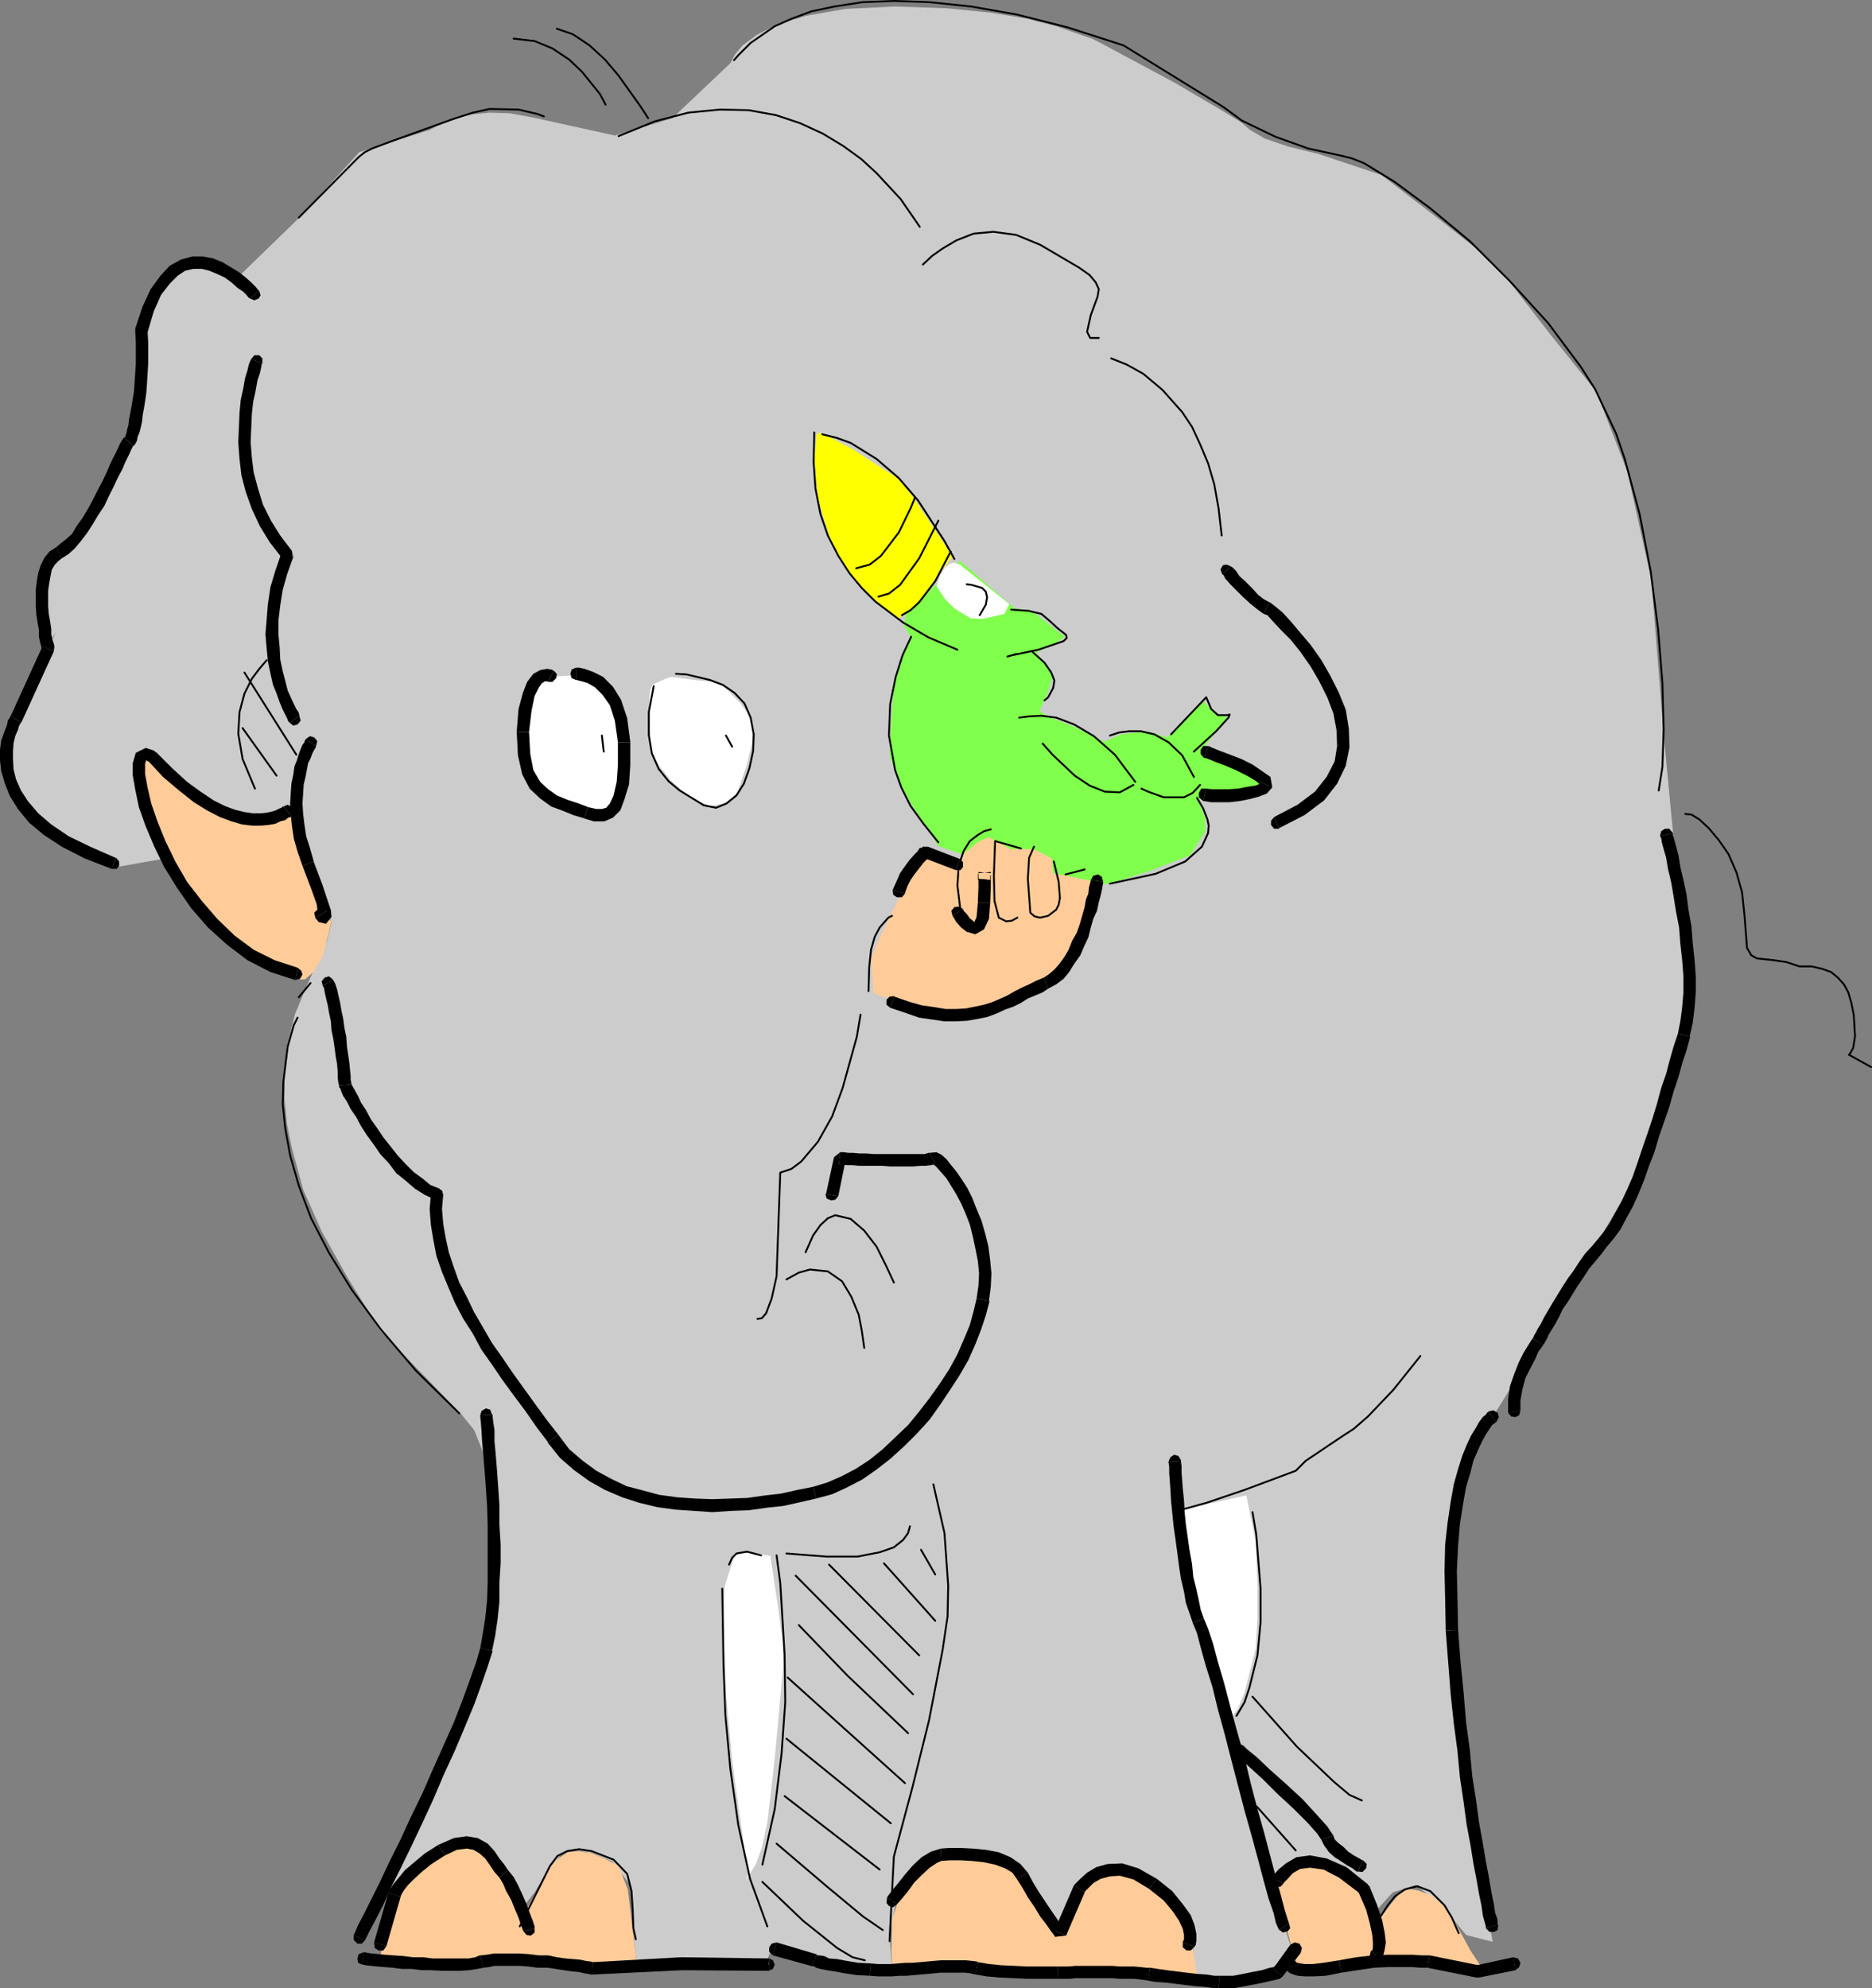 <?xml version="1.0" encoding="UTF-8" standalone="no"?>
<svg
   version="1.0"
   width="129.659mm"
   height="137.704mm"
   id="svg192"
   sodipodi:docname="Elephant 03.wmf"
   xmlns:inkscape="http://www.inkscape.org/namespaces/inkscape"
   xmlns:sodipodi="http://sodipodi.sourceforge.net/DTD/sodipodi-0.dtd"
   xmlns="http://www.w3.org/2000/svg"
   xmlns:svg="http://www.w3.org/2000/svg">
  <rect width="100%" height="100%" fill="#808080" stroke="none"/>
  <sodipodi:namedview
     id="namedview192"
     pagecolor="#ffffff"
     bordercolor="#000000"
     borderopacity="0.25"
     inkscape:showpageshadow="2"
     inkscape:pageopacity="0.0"
     inkscape:pagecheckerboard="0"
     inkscape:deskcolor="#d1d1d1"
     inkscape:document-units="mm" />
  <defs
     id="defs1">
    <pattern
       id="WMFhbasepattern"
       patternUnits="userSpaceOnUse"
       width="6"
       height="6"
       x="0"
       y="0" />
  </defs>
  <path
     style="fill:#cccccc;fill-opacity:1;fill-rule:evenodd;stroke:none"
     d="m 62.378,72.481 16.16,-15.676 15.514,-16.969 18.422,-5.818 1.778,-0.97 5.333,-2.263 3.878,-0.808 4.525,-0.485 5.494,0.162 6.141,1.131 21.331,4.687 15.029,-4.525 15.19,-14.383 1.293,-2.424 1.939,-2.263 3.717,-2.747 5.333,-2.747 7.595,-2.263 10.181,-1.778 13.09,-0.646 13.736,0.485 11.312,1.131 9.696,1.616 7.434,1.939 9.696,3.394 3.07,1.616 18.099,9.696 12.928,7.596 4.686,2.909 2.262,1.939 3.878,2.263 6.141,2.101 7.918,1.939 16.483,5.495 15.998,12.282 10.989,8.727 5.01,5.01 12.282,15.838 11.958,14.868 8.08,20.847 6.302,28.281 3.232,40.564 4.04,42.503 1.616,17.454 0.646,12.444 -0.323,7.111 -7.272,19.393 -5.979,17.13 -33.774,56.724 -12.12,19.393 -2.909,19.393 0.97,31.029 1.939,25.857 8.403,47.674 -6.949,-1.778 -6.626,-8.08 -6.626,-5.01 -5.979,1.939 -4.686,5.171 -5.171,-8.565 -6.141,-2.909 -7.595,-2.263 -4.202,1.939 -4.04,4.525 5.494,17.292 -5.818,5.171 -11.474,2.101 -8.08,-0.97 -0.646,-8.565 -1.939,-8.242 -5.171,-4.687 -9.373,-5.495 h -8.565 l -5.494,5.171 -2.424,6.626 -1.939,3.394 -5.979,-7.111 -3.717,-6.626 -5.333,-5.171 -12.928,-1.131 -7.595,3.071 -6.626,6.464 -2.262,12.282 0.646,8.08 -15.998,-1.454 -15.514,-3.394 -1.454,3.717 -19.715,1.616 -14.059,-0.808 -0.808,-7.111 -0.646,-13.575 -5.01,-6.626 -5.333,-2.263 -4.363,-0.808 -1.778,0.162 -1.616,0.646 -4.848,6.303 -2.424,4.04 -2.909,3.717 -4.202,-7.111 -3.394,-4.687 -3.232,-3.071 -2.747,-1.293 -9.211,3.555 -7.11,3.394 -5.656,5.495 3.555,-8.08 12.766,-29.736 3.394,-5.818 3.394,-8.565 3.394,-13.252 1.293,-8.565 0.646,-8.565 -0.485,-17.292 -2.909,-15.191 -2.424,-5.979 -3.394,-4.202 -21.17,-21.817 -8.565,-13.898 -6.787,-12.121 -4.848,-10.989 -2.909,-10.666 -1.293,-6.303 -0.646,-6.626 v -7.272 l 0.808,-7.272 1.939,-7.757 3.232,-7.757 5.171,-11.474 1.131,-4.687 -0.162,-0.808 -0.646,-0.162 -0.646,0.485 -1.616,-6.949 -5.494,-15.514 -47.672,8.404 -12.443,-6.788 -6.787,-4.687 -5.01,-4.202 -2.909,-4.363 -1.131,-4.848 -0.162,-6.626 0.646,-4.363 1.293,-4.525 2.101,-5.495 3.07,-5.818 4.686,-8.242 0.808,-1.616 -1.778,2.747 -0.97,-2.586 -1.454,-6.303 0.162,-3.879 0.97,-4.04 2.262,-3.879 3.717,-3.232 8.726,-12.929 2.262,-4.848 8.242,-21.494 V 90.096 l 1.778,-9.535 3.717,-6.626 7.595,-4.363 12.605,2.909 v 0 z"
     id="path1" />
  <path
     style="fill:#ffffff;fill-opacity:1;fill-rule:evenodd;stroke:none"
     d="m 149.48,176.88 3.878,1.131 2.747,1.131 1.454,1.131 4.202,7.111 1.778,7.111 -0.323,10.02 -2.747,6.626 -5.979,1.454 -6.787,-2.586 -4.202,-2.263 -3.555,-3.071 -1.454,-3.555 -0.646,-3.717 -0.323,-5.333 0.485,-5.979 1.454,-4.525 1.616,-3.071 1.939,-1.293 6.464,-0.323 z"
     id="path2" />
  <path
     style="fill:#ffffff;fill-opacity:1;fill-rule:evenodd;stroke:none"
     d="m 175.659,177.203 6.141,0.808 4.525,0.485 2.909,0.97 4.363,4.363 2.262,3.071 1.293,3.394 -0.323,4.525 -1.454,5.818 -2.424,6.949 -3.232,2.747 -3.878,0.646 -5.333,-2.263 -4.848,-4.363 -3.232,-4.04 -2.101,-4.202 -0.323,-8.08 v -5.818 l 0.323,-2.101 0.646,-0.97 3.232,-1.454 z"
     id="path3" />
  <path
     style="fill:#ffcc99;fill-opacity:1;fill-rule:evenodd;stroke:none"
     d="m 76.114,212.918 -2.747,0.646 -6.949,0.485 -4.04,-0.162 -4.202,-0.646 -3.878,-1.778 -3.555,-2.424 -9.373,-8.727 -3.07,-2.263 -1.939,1.131 2.586,15.353 8.242,15.353 3.07,4.363 7.918,9.373 4.686,4.848 5.01,4.04 5.01,2.586 4.363,0.485 1.293,0.808 h 1.293 l 2.262,-1.939 2.262,-3.879 1.293,-4.687 1.131,-4.687 -2.747,-2.586 -2.909,-10.989 -4.04,-9.05 z"
     id="path4" />
  <path
     style="fill:#ffcc99;fill-opacity:1;fill-rule:evenodd;stroke:none"
     d="m 242.4,223.746 14.544,3.879 9.696,2.424 15.998,-2.101 1.939,0.162 2.586,1.293 -1.616,6.788 -5.333,13.898 -6.949,7.919 -6.626,2.909 -7.434,3.071 -6.141,0.646 -8.403,0.162 -9.534,-2.586 -6.464,-2.101 -0.646,-9.212 2.101,-5.01 2.747,-5.818 3.07,-5.979 2.262,-5.171 z"
     id="path5" />
  <path
     style="fill:#ffff00;fill-opacity:1;fill-rule:evenodd;stroke:none"
     d="m 249.349,145.689 -5.979,-9.05 -4.686,-6.949 -3.555,-4.363 -11.958,-7.757 -6.464,-3.394 -1.939,-0.808 h -0.646 l -0.323,0.485 -0.646,6.626 0.97,10.02 3.394,11.313 4.363,7.919 5.494,5.979 7.757,6.303 5.818,-4.848 4.363,-6.303 4.04,-5.171 z"
     id="path6" />
  <path
     style="fill:#80ff4d;fill-opacity:1;fill-rule:evenodd;stroke:none"
     d="m 238.36,166.698 -1.939,4.848 -2.424,8.404 -0.808,10.666 -0.323,7.111 2.909,8.404 9.858,15.353 5.979,2.101 38.299,7.919 10.827,-3.394 10.827,-4.202 3.878,-6.141 v -3.717 l -1.939,-4.848 8.565,-0.97 10.019,-3.071 -3.394,-1.454 -11.635,-5.656 -2.747,-1.454 7.11,-8.727 -3.394,-1.131 -3.232,-3.394 -9.211,9.696 -5.171,-1.616 -6.949,0.808 -4.363,1.939 -7.434,-3.717 -7.272,-2.909 -2.262,-1.454 1.939,-4.202 1.454,-4.848 -2.586,-4.04 -1.616,-2.263 4.363,-1.939 3.07,-2.101 -8.888,-6.949 -4.202,-0.485 -14.382,-12.444 -14.059,13.898 -0.646,3.071 z"
     id="path7" />
  <path
     style="fill:#ffffff;fill-opacity:1;fill-rule:evenodd;stroke:none"
     d="m 251.449,147.952 12.766,10.181 -1.293,2.586 -4.848,1.131 -0.97,0.162 -3.07,-0.162 -4.202,-2.586 -2.424,-2.424 -2.262,-3.394 1.131,-3.071 1.131,-1.778 1.131,-0.97 1.131,-0.323 1.616,0.485 0.485,0.162 h -0.162 v 0 z"
     id="path8" />
  <path
     style="fill:#ffcc99;fill-opacity:1;fill-rule:evenodd;stroke:none"
     d="m 258.721,219.059 5.818,3.232 h 6.141 l 4.686,2.424 0.808,10.181 -3.555,3.717 -10.342,1.293 -3.878,-4.04 -3.394,3.394 -1.293,2.586 -1.616,-8.242 -0.485,-5.979 0.162,-2.424 0.323,-1.616 4.04,-3.232 2.586,-1.131 v 0 z"
     id="path9" />
  <path
     style="fill:#ffcc99;fill-opacity:1;fill-rule:evenodd;stroke:none"
     d="m 99.707,511.569 3.07,-13.737 8.726,-10.666 7.595,-3.394 3.878,-0.323 3.07,0.646 2.424,1.939 7.272,12.121 1.454,2.747 7.11,-12.605 1.939,-1.778 2.262,-1.616 2.747,-0.323 3.394,0.485 3.555,1.454 3.717,1.939 2.424,6.141 2.262,18.585 -6.302,0.646 -6.626,0.323 -7.272,-0.323 -14.706,-0.808 -7.272,0.162 h -15.19 l -9.534,-1.454 v 0 z"
     id="path10" />
  <path
     style="fill:#ffcc99;fill-opacity:1;fill-rule:evenodd;stroke:none"
     d="m 233.512,513.993 -0.162,-3.394 0.162,-8.08 1.616,-4.848 2.909,-4.687 4.848,-5.656 8.565,-1.131 h 8.726 l 7.11,5.333 8.726,11.959 1.939,1.778 5.656,-11.959 1.454,-1.131 4.04,-1.616 5.333,-0.485 2.909,0.646 2.909,1.778 5.171,4.848 3.555,4.848 2.262,4.04 0.808,2.263 1.293,8.565 -11.958,-0.808 -24.725,0.323 -23.432,-1.616 -13.736,0.485 z"
     id="path11" />
  <path
     style="fill:#ffcc99;fill-opacity:1;fill-rule:evenodd;stroke:none"
     d="m 339.521,514.478 -5.656,-19.878 0.485,-2.263 1.454,-1.939 2.747,-1.616 3.878,-0.646 4.04,0.323 3.555,1.454 3.555,1.939 5.818,9.696 2.586,-0.323 2.586,-3.394 2.101,-2.424 2.262,-0.97 2.424,0.485 3.394,1.293 3.232,2.586 2.424,3.555 4.525,8.242 2.424,3.717 -3.555,0.808 -12.443,-1.616 -10.342,-0.485 -8.565,1.616 -10.019,0.485 -2.909,-0.646 z"
     id="path12" />
  <path
     style="fill:#ffffff;fill-opacity:1;fill-rule:evenodd;stroke:none"
     d="m 201.677,407.332 1.939,12.929 1.293,9.696 0.162,5.818 -2.262,24.564 -1.939,16.807 -1.454,6.626 -1.616,4.363 -2.586,4.202 0.646,-1.616 -3.394,-23.756 -0.97,-7.757 -1.454,-16.322 -0.646,-17.13 0.323,-10.505 2.101,-6.626 0.646,-1.616 1.131,-0.646 4.686,0.323 3.394,0.646 z"
     id="path13" />
  <path
     style="fill:#ffffff;fill-opacity:1;fill-rule:evenodd;stroke:none"
     d="m 326.27,391.495 2.424,12.121 0.485,11.151 v 9.212 l -0.485,7.757 -2.909,11.313 -1.616,4.04 -1.454,2.101 -1.131,-0.162 -0.808,-0.808 -0.323,-1.454 -7.918,-25.696 -3.394,-25.857 z"
     id="path14" />
  <path
     style="fill:none;stroke:#000000;stroke-width:0.485px;stroke-linecap:round;stroke-linejoin:round;stroke-miterlimit:4;stroke-dasharray:none;stroke-opacity:1"
     d="m 192.142,15.757 1.131,-1.293 3.232,-3.232 6.302,-4.363 4.363,-1.939 5.171,-1.939 6.141,-1.293 7.272,-1.131 8.242,-0.323 9.373,0.323 10.827,1.131 11.958,2.101 13.413,3.394 14.544,4.687 26.179,16.161 4.848,3.555 8.726,4.202 8.565,3.071 8.888,1.939 2.586,0.646 3.232,1.293 7.918,4.848 9.373,6.949 10.504,8.727 10.342,10.343 10.019,10.989 8.565,11.474 3.717,5.818 2.747,5.818 2.747,5.818 2.262,6.626 3.878,14.383 2.909,15.03 1.939,15.191 1.131,14.06 0.323,12.282 -0.323,9.696 -0.97,6.141"
     id="path15" />
  <path
     style="fill:none;stroke:#000000;stroke-width:0.485px;stroke-linecap:round;stroke-linejoin:round;stroke-miterlimit:4;stroke-dasharray:none;stroke-opacity:1"
     d="m 241.592,69.249 2.424,-2.263 2.747,-1.939 3.555,-2.101 4.525,-1.778 5.171,-0.485 5.979,0.808 6.302,2.586 10.181,5.979 2.747,1.939 1.616,1.939 0.808,1.778 -0.323,1.939 -1.778,4.848 -0.97,4.363 0.808,1.616 h 2.262"
     id="path16" />
  <path
     style="fill:none;stroke:#000000;stroke-width:0.485px;stroke-linecap:round;stroke-linejoin:round;stroke-miterlimit:4;stroke-dasharray:none;stroke-opacity:1"
     d="m 290.88,93.813 4.04,1.616 4.363,2.424 5.01,4.202 5.171,5.818 2.586,3.879 2.101,4.525 2.101,5.01 1.616,5.495 1.131,6.303 0.808,7.111"
     id="path17" />
  <path
     style="fill:#000000;fill-opacity:1;fill-rule:evenodd;stroke:none"
     d="m 322.23,148.275 -1.131,-0.485 -0.97,0.162 -0.646,1.131 0.485,1.293 2.262,-2.101 z"
     id="path18" />
  <path
     style="fill:#000000;fill-opacity:1;fill-rule:evenodd;stroke:none"
     d="m 332.249,157.648 -1.454,-0.808 -1.454,-1.131 -1.616,-1.778 -1.778,-1.778 -1.454,-1.293 -0.97,-1.454 -0.808,-0.808 -0.485,-0.323 -2.262,2.101 0.323,0.162 0.485,0.97 1.293,1.454 1.616,1.616 1.778,1.778 1.778,1.616 1.778,1.454 1.778,1.293 1.616,-3.071 v 0 z"
     id="path19" />
  <path
     style="fill:#000000;fill-opacity:1;fill-rule:evenodd;stroke:none"
     d="m 334.835,216.797 6.626,-3.394 5.171,-3.879 3.394,-4.363 2.262,-4.687 0.97,-4.848 -0.162,-4.848 -0.808,-5.01 -1.778,-4.363 -2.262,-4.525 -2.424,-4.202 -2.747,-3.879 -2.747,-3.232 -2.586,-3.071 -2.101,-2.263 -1.778,-1.454 -1.454,-1.131 -1.616,3.071 0.97,0.323 1.454,1.616 2.101,2.263 2.586,2.586 2.586,3.232 2.586,3.717 2.262,3.879 2.101,4.202 1.616,4.202 0.808,4.363 0.162,4.202 -0.646,4.04 -2.101,4.04 -3.07,3.879 -4.525,3.394 -6.141,3.232 1.293,3.071 v 0 z"
     id="path20" />
  <path
     style="fill:#000000;fill-opacity:1;fill-rule:evenodd;stroke:none"
     d="m 333.542,213.888 -0.808,0.97 v 1.131 l 0.808,0.97 h 1.293 z"
     id="path21" />
  <path
     style="fill:none;stroke:#000000;stroke-width:0.485px;stroke-linecap:round;stroke-linejoin:round;stroke-miterlimit:4;stroke-dasharray:none;stroke-opacity:1"
     d="m 240.784,59.391 -5.01,-7.272 -6.302,-6.788 -4.04,-3.717 -4.686,-3.394 -5.333,-3.232 -5.979,-2.747 -6.302,-2.101 -7.11,-1.293 -7.595,-0.162 -8.242,0.808 -8.726,2.263 -9.534,3.879"
     id="path22" />
  <path
     style="fill:none;stroke:#000000;stroke-width:0.485px;stroke-linecap:round;stroke-linejoin:round;stroke-miterlimit:4;stroke-dasharray:none;stroke-opacity:1"
     d="m 176.952,176.395 2.747,0.162 6.141,1.454 3.394,1.293 3.07,2.101 2.586,2.747 1.616,3.717 0.808,4.363 -0.162,4.363 -0.97,4.525 -1.454,4.04 -1.939,3.071 -2.586,2.101 -2.747,1.131 -3.232,-0.646 -6.302,-3.879 -2.909,-2.424 -2.586,-3.232 -1.778,-4.04 -0.808,-4.848 v -5.979 l 1.293,-6.788"
     id="path23" />
  <path
     style="fill:#000000;fill-opacity:1;fill-rule:evenodd;stroke:none"
     d="m 150.773,174.779 -1.131,0.485 -0.323,1.131 0.323,1.131 1.131,0.485 v -3.232 z"
     id="path24" />
  <path
     style="fill:#000000;fill-opacity:1;fill-rule:evenodd;stroke:none"
     d="m 164.993,194.172 -0.808,-6.141 -1.616,-4.848 -2.101,-3.394 -2.586,-2.586 -2.586,-1.293 -2.262,-0.808 -1.454,-0.323 h -0.808 v 3.232 h 0.162 l 1.293,0.323 1.616,0.485 1.939,1.131 1.939,1.939 1.939,2.747 1.293,4.04 0.808,5.656 h 3.232 v 0 z"
     id="path25" />
  <path
     style="fill:#000000;fill-opacity:1;fill-rule:evenodd;stroke:none"
     d="m 152.712,214.211 2.747,0.808 h 2.747 l 2.262,-0.97 1.939,-1.939 1.131,-3.071 1.131,-3.717 0.323,-5.01 v -5.979 h -3.232 v 5.979 l -0.323,4.363 -0.808,3.555 -0.97,2.101 -0.97,1.131 -1.131,0.323 h -1.454 l -2.101,-0.485 -1.131,2.909 v 0 z"
     id="path26" />
  <path
     style="fill:#000000;fill-opacity:1;fill-rule:evenodd;stroke:none"
     d="m 135.259,191.586 0.323,6.141 1.131,5.01 1.939,3.717 2.747,2.586 2.909,2.101 3.07,1.131 2.747,1.131 2.747,0.808 1.131,-2.909 -2.586,-0.97 -2.909,-0.97 -2.747,-1.131 -2.262,-1.616 -2.101,-1.939 -1.778,-3.071 -0.808,-4.202 -0.323,-5.818 z"
     id="path27" />
  <path
     style="fill:#000000;fill-opacity:1;fill-rule:evenodd;stroke:none"
     d="m 144.955,175.587 -0.646,-0.323 -1.131,-0.162 -1.778,0.323 -1.778,0.97 -1.616,2.101 -1.131,2.909 -1.131,4.202 -0.485,5.979 h 3.232 l 0.646,-5.495 0.808,-3.879 1.131,-2.263 0.808,-1.131 0.808,-0.485 h 0.485 l 0.323,0.162 z"
     id="path28" />
  <path
     style="fill:#000000;fill-opacity:1;fill-rule:evenodd;stroke:none"
     d="m 143.339,178.496 h 1.293 l 0.97,-0.97 0.162,-1.131 -0.808,-0.808 -1.454,2.909 v 0 z"
     id="path29" />
  <path
     style="fill:none;stroke:#000000;stroke-width:0.485px;stroke-linecap:round;stroke-linejoin:round;stroke-miterlimit:4;stroke-dasharray:none;stroke-opacity:1"
     d="m 250.641,170.092 -7.595,-3.232 -6.626,-3.879 -7.272,-5.495 -3.555,-3.555 -3.232,-3.879 -2.909,-4.525 -2.747,-5.333 -1.939,-5.656 -1.293,-6.626 -0.485,-6.949 0.162,-7.757"
     id="path30" />
  <path
     style="fill:none;stroke:#000000;stroke-width:0.485px;stroke-linecap:round;stroke-linejoin:round;stroke-miterlimit:4;stroke-dasharray:none;stroke-opacity:1"
     d="m 249.833,146.336 -2.586,-4.687 -6.949,-10.666 -5.01,-5.818 -5.818,-5.01 -6.787,-4.202 -3.555,-1.293 -3.878,-0.97"
     id="path31" />
  <path
     style="fill:none;stroke:#000000;stroke-width:0.485px;stroke-linecap:round;stroke-linejoin:round;stroke-miterlimit:4;stroke-dasharray:none;stroke-opacity:1"
     d="m 239.491,130.337 -1.131,2.747 -3.07,6.303 -4.686,6.141 -2.909,2.263 -3.555,0.97"
     id="path32" />
  <path
     style="fill:none;stroke:#000000;stroke-width:0.485px;stroke-linecap:round;stroke-linejoin:round;stroke-miterlimit:4;stroke-dasharray:none;stroke-opacity:1"
     d="m 245.632,136.316 -5.01,9.858 -5.01,6.949 -2.909,2.263 -2.747,0.808"
     id="path33" />
  <path
     style="fill:none;stroke:#000000;stroke-width:0.485px;stroke-linecap:round;stroke-linejoin:round;stroke-miterlimit:4;stroke-dasharray:none;stroke-opacity:1"
     d="m 248.864,144.396 -4.04,7.757 -4.202,5.495 -2.262,2.101 -2.262,1.293"
     id="path34" />
  <path
     style="fill:none;stroke:#000000;stroke-width:0.485px;stroke-linecap:round;stroke-linejoin:round;stroke-miterlimit:4;stroke-dasharray:none;stroke-opacity:1"
     d="m 253.065,152.962 1.293,0.162 2.747,0.808 0.97,0.97 0.323,1.454 -0.323,1.939 -1.616,2.747"
     id="path35" />
  <path
     style="fill:none;stroke:#000000;stroke-width:0.485px;stroke-linecap:round;stroke-linejoin:round;stroke-miterlimit:4;stroke-dasharray:none;stroke-opacity:1"
     d="m 264.7,159.588 4.525,0.323 3.394,0.808 2.101,1.778 2.101,1.939 2.262,1.778 0.162,0.808 -0.808,0.808 -6.626,2.263 -6.949,1.454 -1.131,0.323 2.262,-0.646"
     id="path36" />
  <path
     style="fill:none;stroke:#000000;stroke-width:0.485px;stroke-linecap:round;stroke-linejoin:round;stroke-miterlimit:4;stroke-dasharray:none;stroke-opacity:1"
     d="m 273.427,183.344 0.97,-0.808 1.293,-2.424 0.323,-1.939 -0.808,-2.101 -1.778,-2.586 -3.232,-2.909"
     id="path37" />
  <path
     style="fill:none;stroke:#000000;stroke-width:0.485px;stroke-linecap:round;stroke-linejoin:round;stroke-miterlimit:4;stroke-dasharray:none;stroke-opacity:1"
     d="m 266.801,187.869 2.586,-0.323 3.232,-0.162 3.878,0.485 4.686,1.778 5.171,3.071 5.494,4.848 5.333,7.111"
     id="path38" />
  <path
     style="fill:none;stroke:#000000;stroke-width:0.485px;stroke-linecap:round;stroke-linejoin:round;stroke-miterlimit:4;stroke-dasharray:none;stroke-opacity:1"
     d="m 290.556,192.556 2.424,-0.808 2.586,-0.323 h 3.07 l 3.555,0.808 3.717,2.101 3.555,3.394 3.07,5.656"
     id="path39" />
  <path
     style="fill:none;stroke:#000000;stroke-width:0.485px;stroke-linecap:round;stroke-linejoin:round;stroke-miterlimit:4;stroke-dasharray:none;stroke-opacity:1"
     d="m 272.942,194.656 2.586,2.909 5.818,5.495 3.878,2.586 4.04,1.616 3.878,0.162 3.555,-1.939"
     id="path40" />
  <path
     style="fill:none;stroke:#000000;stroke-width:0.485px;stroke-linecap:round;stroke-linejoin:round;stroke-miterlimit:4;stroke-dasharray:none;stroke-opacity:1"
     d="m 298.798,206.454 1.778,0.808 4.04,1.454 h 5.333 l 2.262,-1.131 1.939,-2.101"
     id="path41" />
  <path
     style="fill:none;stroke:#000000;stroke-width:0.485px;stroke-linecap:round;stroke-linejoin:round;stroke-miterlimit:4;stroke-dasharray:none;stroke-opacity:1"
     d="m 306.555,192.232 9.211,-9.696 1.293,3.071 1.778,1.616 h 2.424 l 0.646,-0.162 -0.323,0.808 -3.232,3.555 -5.818,5.333"
     id="path42" />
  <path
     style="fill:#000000;fill-opacity:1;fill-rule:evenodd;stroke:none"
     d="m 316.412,195.303 h -1.454 l -0.646,0.97 v 1.131 l 0.808,0.97 1.293,-3.071 z"
     id="path43" />
  <path
     style="fill:#000000;fill-opacity:1;fill-rule:evenodd;stroke:none"
     d="m 333.057,206.131 -0.485,-2.747 -2.101,-1.454 -2.586,-1.778 -2.909,-1.454 -3.394,-1.293 -2.586,-0.97 -1.939,-0.808 -0.646,-0.323 -1.293,3.071 0.808,0.162 1.939,0.808 2.586,0.97 3.07,1.293 2.909,1.454 2.424,1.454 1.131,0.97 v -0.808 l 3.07,1.454 z"
     id="path44" />
  <path
     style="fill:#000000;fill-opacity:1;fill-rule:evenodd;stroke:none"
     d="m 314.958,209.686 2.101,0.323 h 2.262 2.586 l 2.747,-0.323 2.424,-0.485 2.424,-0.646 2.101,-0.808 1.454,-1.616 -3.07,-1.454 -0.162,0.485 -1.131,0.485 -2.101,0.323 -2.586,0.485 -2.424,0.162 h -2.262 -1.939 l -1.616,-0.162 -0.808,3.232 z"
     id="path45" />
  <path
     style="fill:#000000;fill-opacity:1;fill-rule:evenodd;stroke:none"
     d="m 315.766,206.454 h -1.293 l -0.646,1.131 v 1.131 l 1.131,0.97 0.808,-3.232 z"
     id="path46" />
  <path
     style="fill:none;stroke:#000000;stroke-width:0.485px;stroke-linecap:round;stroke-linejoin:round;stroke-miterlimit:4;stroke-dasharray:none;stroke-opacity:1"
     d="m 313.342,208.878 1.616,2.747 1.131,2.909 0.323,1.616 -0.162,1.939 -1.616,3.555 -4.363,3.879 -7.757,3.232 -11.958,2.586"
     id="path47" />
  <path
     style="fill:#000000;fill-opacity:1;fill-rule:evenodd;stroke:none"
     d="m 288.779,230.857 -0.323,-1.293 -0.97,-0.646 -1.293,0.323 -0.646,1.131 3.232,0.485 z"
     id="path48" />
  <path
     style="fill:#000000;fill-opacity:1;fill-rule:evenodd;stroke:none"
     d="m 274.396,258.815 2.101,-1.131 1.939,-1.454 1.454,-1.778 1.293,-2.101 1.616,-2.263 0.97,-2.263 1.131,-2.424 0.646,-2.586 0.646,-2.263 0.97,-2.101 0.485,-2.263 0.485,-1.778 0.323,-1.454 0.162,-0.97 0.162,-0.808 v -0.323 l -3.232,-0.485 v 0.162 l -0.162,0.646 -0.323,1.131 -0.162,1.616 -0.646,1.616 -0.323,1.939 -0.646,2.263 -0.646,2.263 -0.808,2.263 -1.131,1.939 -0.97,2.424 -1.131,1.939 -1.293,1.778 -1.293,1.454 -1.293,1.131 -1.454,0.97 1.131,2.909 z"
     id="path49" />
  <path
     style="fill:#000000;fill-opacity:1;fill-rule:evenodd;stroke:none"
     d="m 233.027,263.825 3.878,1.293 3.717,1.293 3.394,0.485 3.232,0.485 h 3.07 l 2.909,-0.162 2.747,-0.485 2.424,-0.485 2.586,-0.97 2.101,-0.97 2.262,-0.808 1.939,-0.97 1.778,-1.131 1.939,-0.808 1.939,-0.808 1.454,-0.97 -1.131,-2.909 -1.939,0.808 -1.939,0.97 -1.778,0.808 -1.939,0.97 -1.939,1.131 -1.778,0.808 -2.262,0.97 -2.101,0.646 -2.262,0.485 -2.424,0.485 -2.586,0.162 h -2.747 l -2.909,-0.485 -3.394,-0.485 -3.394,-0.97 -3.717,-1.293 z"
     id="path50" />
  <path
     style="fill:#000000;fill-opacity:1;fill-rule:evenodd;stroke:none"
     d="m 234.158,260.754 -1.293,0.162 -0.808,0.808 v 1.293 l 0.97,0.808 1.131,-2.909 v 0 z"
     id="path51" />
  <path
     style="fill:none;stroke:#000000;stroke-width:0.485px;stroke-linecap:round;stroke-linejoin:round;stroke-miterlimit:4;stroke-dasharray:none;stroke-opacity:1"
     d="m 283.931,227.624 -5.01,1.293"
     id="path52" />
  <path
     style="fill:#000000;fill-opacity:1;fill-rule:evenodd;stroke:none"
     d="m 250.157,227.786 h 1.293 l 0.646,-0.808 v -1.293 l -0.808,-0.808 -1.131,2.909 z"
     id="path53" />
  <path
     style="fill:#000000;fill-opacity:1;fill-rule:evenodd;stroke:none"
     d="m 243.369,224.231 -1.616,0.323 8.403,3.232 1.131,-2.909 -8.403,-3.232 -1.616,0.323 1.616,-0.323 h -1.293 l -0.808,0.808 v 1.131 l 0.97,0.97 1.616,-0.323 z"
     id="path54" />
  <path
     style="fill:#000000;fill-opacity:1;fill-rule:evenodd;stroke:none"
     d="m 236.905,233.766 0.646,-1.778 0.808,-1.616 1.131,-1.616 1.131,-1.454 1.131,-1.454 0.808,-0.808 0.646,-0.646 0.162,-0.162 -2.101,-2.263 h -0.485 l -0.646,0.97 -0.808,0.808 -1.293,1.454 -1.293,1.778 -1.131,1.616 -0.97,2.263 -0.97,2.101 3.232,0.97 v 0 z"
     id="path55" />
  <path
     style="fill:#000000;fill-opacity:1;fill-rule:evenodd;stroke:none"
     d="m 233.673,232.958 0.162,1.293 0.97,0.646 h 1.293 l 0.808,-0.97 -3.232,-0.97 z"
     id="path56" />
  <path
     style="fill:none;stroke:#000000;stroke-width:0.485px;stroke-linecap:round;stroke-linejoin:round;stroke-miterlimit:4;stroke-dasharray:none;stroke-opacity:1"
     d="m 233.512,239.745 -0.97,0.485 -2.262,2.586 -1.293,2.424 -0.97,3.394 -0.485,4.687 -0.162,6.141"
     id="path57" />
  <path
     style="fill:none;stroke:#000000;stroke-width:0.485px;stroke-linecap:round;stroke-linejoin:round;stroke-miterlimit:4;stroke-dasharray:none;stroke-opacity:1"
     d="m 259.368,217.12 -1.778,0.485 -1.616,0.97 -2.101,1.616 -1.616,2.586 -1.293,3.879 -0.323,5.171 0.808,6.626"
     id="path58" />
  <path
     style="fill:none;stroke:#000000;stroke-width:0.485px;stroke-linecap:round;stroke-linejoin:round;stroke-miterlimit:4;stroke-dasharray:none;stroke-opacity:1"
     d="m 275.851,225.524 1.293,5.333 0.323,4.202 -0.323,1.778 -0.646,1.293 -2.101,1.616 -2.101,0.485 -1.454,-0.323 -1.131,-0.97 -0.646,-8.888 0.323,-5.495 1.293,-2.909"
     id="path59" />
  <path
     style="fill:none;stroke:#000000;stroke-width:0.485px;stroke-linecap:round;stroke-linejoin:round;stroke-miterlimit:4;stroke-dasharray:none;stroke-opacity:1"
     d="m 267.286,222.13 -6.787,-1.939 -0.323,9.05 0.162,6.626 1.131,4.363 1.939,0.97 1.454,-0.162 1.454,-0.808"
     id="path60" />
  <path
     style="fill:#000000;fill-opacity:1;fill-rule:evenodd;stroke:none"
     d="m 252.096,237.967 -1.131,-0.646 -1.131,0.162 -0.808,0.97 0.323,1.293 z"
     id="path61" />
  <path
     style="fill:#000000;fill-opacity:1;fill-rule:evenodd;stroke:none"
     d="m 255.974,236.351 -0.323,3.717 -0.646,1.454 0.162,-0.162 -0.323,-0.162 -0.97,-0.808 -0.808,-1.131 -0.808,-0.808 -0.162,-0.485 -2.747,1.778 0.323,0.485 0.646,1.131 1.293,1.454 1.454,1.131 2.262,0.646 2.262,-1.293 1.293,-2.747 0.323,-4.202 h -3.232 z"
     id="path62" />
  <path
     style="fill:#000000;fill-opacity:1;fill-rule:evenodd;stroke:none"
     d="m 259.206,230.372 v -0.485 -0.485 l 0.162,-0.485 v -0.646 l -3.232,0.323 v 1.131 2.586 l -0.162,4.04 h 3.232 l 0.162,-4.04 v -2.586 -1.131 l -3.232,-0.323 v 0.162 l -0.162,0.646 v 0.808 0.162 l 3.232,0.323 z"
     id="path63" />
  <path
     style="fill:#000000;fill-opacity:1;fill-rule:evenodd;stroke:none"
     d="m 255.974,230.049 0.485,1.131 0.97,0.485 1.293,-0.162 0.485,-1.131 -3.232,-0.323 z"
     id="path64" />
  <path
     style="fill:none;stroke:#000000;stroke-width:0.485px;stroke-linecap:round;stroke-linejoin:round;stroke-miterlimit:4;stroke-dasharray:none;stroke-opacity:1"
     d="m 238.521,166.698 -2.262,4.848 -1.778,5.656 -1.454,7.111 -0.323,8.242 1.616,9.05 1.616,4.525 2.424,4.848 3.394,4.687 3.878,4.848"
     id="path65" />
  <path
     style="fill:none;stroke:#000000;stroke-width:0.485px;stroke-linecap:round;stroke-linejoin:round;stroke-miterlimit:4;stroke-dasharray:none;stroke-opacity:1"
     d="m 190.041,192.556 1.616,2.909"
     id="path66" />
  <path
     style="fill:none;stroke:#000000;stroke-width:0.485px;stroke-linecap:round;stroke-linejoin:round;stroke-miterlimit:4;stroke-dasharray:none;stroke-opacity:1"
     d="m 157.56,192.556 0.485,4.202"
     id="path67" />
  <path
     style="fill:none;stroke:#000000;stroke-width:0.485px;stroke-linecap:round;stroke-linejoin:round;stroke-miterlimit:4;stroke-dasharray:none;stroke-opacity:1"
     d="m 225.27,265.602 -0.97,5.818 -3.717,13.413 -2.747,7.434 -3.717,6.626 -4.363,5.171 -2.586,1.939 -2.909,0.97 -0.97,27.15 -1.293,5.818 -1.454,3.879 -1.131,1.293 -1.131,0.162"
     id="path68" />
  <path
     style="fill:none;stroke:#000000;stroke-width:0.485px;stroke-linecap:round;stroke-linejoin:round;stroke-miterlimit:4;stroke-dasharray:none;stroke-opacity:1"
     d="m 226.24,352.87 -0.646,-4.525 -0.808,-4.202 -1.939,-4.687 -2.424,-4.04 -3.717,-2.586 -4.686,-0.485 -2.909,0.808 -3.232,1.778"
     id="path69" />
  <path
     style="fill:none;stroke:#000000;stroke-width:0.485px;stroke-linecap:round;stroke-linejoin:round;stroke-miterlimit:4;stroke-dasharray:none;stroke-opacity:1"
     d="m 233.997,335.74 -2.262,-4.848 -2.262,-4.525 -3.232,-4.202 -3.555,-3.071 -4.04,-0.97 -1.939,0.808 -1.939,1.778 -1.939,2.747 -1.939,4.363"
     id="path70" />
  <path
     style="fill:#000000;fill-opacity:1;fill-rule:evenodd;stroke:none"
     d="m 216.059,312.469 0.323,1.293 1.131,0.485 1.131,-0.162 0.808,-0.97 -3.232,-0.485 v 0 z"
     id="path71" />
  <path
     style="fill:#000000;fill-opacity:1;fill-rule:evenodd;stroke:none"
     d="m 219.937,301.641 -1.616,1.293 -2.101,9.696 3.232,0.485 1.939,-9.535 -1.778,1.293 0.323,-3.232 z"
     id="path72" />
  <path
     style="fill:#000000;fill-opacity:1;fill-rule:evenodd;stroke:none"
     d="m 243.369,301.802 h -0.323 l -0.97,0.323 h -1.454 -1.616 -1.778 -2.101 -2.101 -2.101 -2.101 l -2.101,-0.162 h -1.778 l -1.616,-0.162 h -1.293 l -1.131,-0.162 h -0.808 -0.162 l -0.323,3.232 h 0.485 0.485 l 1.131,0.162 h 1.454 l 1.778,0.162 h 1.778 2.101 2.101 l 2.101,0.162 h 2.101 2.101 1.778 l 1.939,-0.162 h 1.293 l 1.454,-0.162 1.131,-0.323 -1.454,-2.909 z"
     id="path73" />
  <path
     style="fill:#000000;fill-opacity:1;fill-rule:evenodd;stroke:none"
     d="m 258.883,340.588 0.485,-3.717 0.162,-3.555 -0.323,-3.394 -0.485,-3.717 -0.808,-3.232 -0.97,-3.394 -1.293,-3.071 -1.131,-2.909 -1.293,-2.586 -1.454,-2.263 -1.454,-2.101 -1.454,-1.778 -1.131,-1.454 -1.293,-1.131 -1.293,-0.646 -1.778,0.162 1.454,2.909 -0.646,0.162 0.485,0.162 0.646,0.646 1.131,1.293 1.293,1.454 1.293,2.101 1.293,2.101 1.293,2.424 1.131,2.586 1.131,2.909 0.808,3.232 0.646,3.071 0.646,3.232 0.323,3.232 -0.162,3.232 -0.485,3.394 3.394,0.646 v 0 z"
     id="path74" />
  <path
     style="fill:#000000;fill-opacity:1;fill-rule:evenodd;stroke:none"
     d="m 213.635,392.303 4.202,-1.131 3.878,-1.778 4.04,-2.101 3.717,-2.586 3.717,-2.909 3.555,-3.232 3.394,-3.394 3.232,-3.555 2.747,-3.879 2.586,-3.879 2.424,-3.717 2.424,-4.202 1.778,-4.04 1.454,-3.717 1.293,-3.879 0.97,-3.717 -3.394,-0.646 -0.808,3.394 -0.97,3.555 -1.616,3.879 -1.616,3.717 -2.101,3.879 -2.424,3.717 -2.747,3.879 -2.747,3.555 -2.909,3.555 -3.394,3.232 -3.232,3.071 -3.394,2.747 -3.717,2.424 -3.717,1.939 -3.717,1.616 -3.717,1.131 z"
     id="path75" />
  <path
     style="fill:#000000;fill-opacity:1;fill-rule:evenodd;stroke:none"
     d="m 143.339,377.596 3.232,4.04 3.717,3.232 4.04,2.909 4.04,2.263 4.525,1.939 4.525,1.454 4.686,1.131 4.848,0.646 4.686,0.323 4.848,0.323 4.848,-0.323 4.686,-0.162 4.525,-0.646 4.525,-0.485 4.363,-0.97 4.202,-0.97 -0.808,-3.071 -4.04,0.808 -4.363,0.97 -4.202,0.485 -4.525,0.646 -4.525,0.162 -4.686,0.162 -4.525,-0.162 -4.686,-0.323 -4.686,-0.646 -4.202,-1.131 -4.363,-1.131 -4.04,-1.939 -3.878,-2.101 -3.717,-2.747 -3.394,-2.909 -2.909,-3.879 -2.586,2.101 v 0 z"
     id="path76" />
  <path
     style="fill:#000000;fill-opacity:1;fill-rule:evenodd;stroke:none"
     d="m 113.928,314.085 -1.131,-1.454 -0.323,3.879 0.323,4.202 0.646,3.879 0.808,4.202 1.454,4.202 1.616,3.879 1.778,4.202 2.101,4.04 2.586,4.04 2.262,4.202 2.747,3.879 2.747,4.04 3.07,4.202 2.909,3.879 2.909,4.202 3.07,4.04 2.586,-2.101 -2.909,-3.717 -3.07,-4.202 -2.909,-4.04 -2.909,-4.04 -2.747,-4.04 -2.747,-3.879 -2.424,-4.202 -2.262,-3.879 -1.939,-4.04 -1.939,-3.717 -1.454,-4.04 -1.293,-3.879 -0.808,-3.717 -0.646,-3.717 -0.323,-3.879 0.323,-3.717 -0.97,-1.616 0.97,1.616 -0.323,-1.131 -1.131,-0.646 -1.131,0.323 -0.646,1.293 z"
     id="path77" />
  <path
     style="fill:#000000;fill-opacity:1;fill-rule:evenodd;stroke:none"
     d="m 88.718,284.187 0.162,0.646 h 0.162 l 0.323,0.97 0.485,1.131 0.97,1.454 0.97,1.939 1.454,2.101 1.293,2.424 1.454,2.263 1.778,2.424 1.778,2.586 2.262,2.424 1.939,2.586 2.424,1.939 2.424,2.101 2.586,1.616 2.747,1.293 1.131,-2.909 -2.424,-0.97 -1.939,-1.616 -2.424,-1.778 -2.101,-2.101 -2.101,-2.263 -1.778,-2.263 -1.939,-2.424 -1.616,-2.424 -1.616,-2.263 -1.293,-2.424 -1.293,-1.939 -0.808,-1.778 -0.808,-1.454 -0.646,-1.131 -0.323,-0.646 -0.162,-0.323 0.162,0.485 z"
     id="path78" />
  <path
     style="fill:#000000;fill-opacity:1;fill-rule:evenodd;stroke:none"
     d="m 84.517,258.168 0.323,0.485 0.162,1.131 0.323,1.454 0.485,1.939 0.323,1.939 0.485,2.263 0.162,2.263 0.485,2.424 0.323,2.263 0.323,2.424 0.323,1.778 0.162,1.939 v 1.454 l 0.162,1.454 0.162,0.646 v 0.162 l 3.232,-0.323 v -0.485 l -0.162,-0.646 v -1.131 l -0.162,-1.454 -0.162,-1.778 -0.323,-2.263 -0.323,-2.101 -0.162,-2.586 -0.485,-2.263 -0.323,-2.424 -0.485,-2.263 -0.323,-1.939 -0.485,-2.101 -0.323,-1.454 -0.485,-1.454 -0.646,-1.131 z"
     id="path79" />
  <path
     style="fill:#000000;fill-opacity:1;fill-rule:evenodd;stroke:none"
     d="m 87.102,256.391 -0.97,-0.808 -1.131,0.323 -0.808,0.97 0.323,1.293 2.586,-1.778 z"
     id="path80" />
  <path
     style="fill:none;stroke:#000000;stroke-width:0.485px;stroke-linecap:round;stroke-linejoin:round;stroke-miterlimit:4;stroke-dasharray:none;stroke-opacity:1"
     d="m 77.891,266.41 -0.97,1.939 -1.616,5.656 -1.131,9.212 -0.162,5.818 0.646,6.303 1.293,7.111 2.262,7.919 3.232,8.565 4.686,9.05 5.979,9.696 7.595,10.343 9.211,10.828 11.312,11.151"
     id="path81" />
  <path
     style="fill:none;stroke:#000000;stroke-width:0.485px;stroke-linecap:round;stroke-linejoin:round;stroke-miterlimit:4;stroke-dasharray:none;stroke-opacity:1"
     d="m 81.285,257.36 -3.07,3.717"
     id="path82" />
  <path
     style="fill:#000000;fill-opacity:1;fill-rule:evenodd;stroke:none"
     d="m 128.795,370.324 -0.485,-1.293 -1.131,-0.323 -1.131,0.646 -0.323,1.131 3.232,-0.162 v 0 z"
     id="path83" />
  <path
     style="fill:#000000;fill-opacity:1;fill-rule:evenodd;stroke:none"
     d="m 128.795,432.22 0.808,-3.879 0.646,-4.363 0.485,-4.687 v -5.01 l 0.323,-5.01 v -5.01 l -0.323,-5.171 v -5.01 l -0.323,-4.848 -0.323,-4.525 -0.323,-4.04 -0.323,-3.394 v -2.909 l -0.323,-2.101 -0.162,-1.454 v -0.485 l -3.232,0.162 v 0.485 l 0.162,1.454 0.162,2.263 0.162,2.747 0.323,3.555 0.323,4.04 0.323,4.363 0.323,4.687 0.162,5.01 v 5.171 5.01 5.01 l -0.162,4.687 -0.485,4.687 -0.646,4.04 -0.646,3.717 3.232,0.808 v 0 z"
     id="path84" />
  <path
     style="fill:#000000;fill-opacity:1;fill-rule:evenodd;stroke:none"
     d="m 95.505,508.014 0.323,-0.646 0.97,-1.939 1.454,-2.747 1.939,-3.717 2.101,-4.687 2.586,-5.171 2.747,-5.656 2.909,-6.141 2.909,-6.303 2.747,-6.464 2.909,-6.303 2.586,-6.141 2.424,-5.818 1.939,-5.333 1.616,-4.687 1.293,-4.04 -3.232,-0.808 -1.131,3.879 -1.616,4.525 -1.939,5.333 -2.262,5.818 -2.747,6.141 -2.747,6.141 -2.747,6.303 -3.07,6.303 -2.747,5.979 -2.909,5.818 -2.424,5.171 -2.262,4.525 -1.939,3.879 -1.454,2.747 -0.808,1.939 -0.323,0.646 z"
     id="path85" />
  <path
     style="fill:#000000;fill-opacity:1;fill-rule:evenodd;stroke:none"
     d="m 92.597,506.559 v 1.293 l 0.97,0.97 h 1.131 l 0.808,-0.808 -2.909,-1.454 z"
     id="path86" />
  <path
     style="fill:#000000;fill-opacity:1;fill-rule:evenodd;stroke:none"
     d="m 95.182,511.084 -1.293,0.485 -0.323,1.131 0.162,1.131 1.131,0.485 0.323,-3.232 z"
     id="path87" />
  <path
     style="fill:#000000;fill-opacity:1;fill-rule:evenodd;stroke:none"
     d="m 125.563,511.892 -1.131,0.485 -1.778,0.323 h -1.939 -2.424 -2.586 -2.424 l -2.586,-0.323 h -2.586 l -2.586,-0.323 -2.424,-0.162 -2.262,-0.162 -1.778,-0.162 -1.778,-0.162 -0.97,-0.162 -0.808,-0.162 h -0.323 l -0.323,3.232 h 0.162 l 0.646,0.162 1.454,0.162 1.616,0.162 1.778,0.162 2.262,0.162 2.424,0.323 h 2.586 l 2.586,0.323 h 2.586 l 2.747,0.162 h 2.586 2.424 l 2.101,-0.162 2.101,-0.323 1.616,-0.323 -0.808,-3.232 v 0 z"
     id="path88" />
  <path
     style="fill:#000000;fill-opacity:1;fill-rule:evenodd;stroke:none"
     d="m 154.974,513.509 0.485,0.162 h -0.323 l -0.485,-0.162 -1.293,-0.162 -1.454,-0.323 -1.939,-0.162 -1.939,-0.162 -2.262,-0.323 -2.262,-0.485 h -2.424 l -2.586,-0.323 -2.424,-0.162 h -2.424 -2.101 -2.262 l -1.939,0.323 -1.616,0.162 0.808,3.232 1.454,-0.162 1.454,-0.323 h 2.101 2.101 2.424 l 2.101,0.162 2.586,0.323 h 2.586 l 2.101,0.323 2.101,0.323 2.262,0.323 1.778,0.162 1.293,0.323 1.131,0.162 0.646,0.162 h 0.323 0.323 l -0.162,-3.232 v 0 z"
     id="path89" />
  <path
     style="fill:#000000;fill-opacity:1;fill-rule:evenodd;stroke:none"
     d="m 178.406,512.377 h -0.162 l -23.109,1.293 0.162,3.232 23.27,-1.131 h -0.162 0.162 l 1.131,-0.646 0.323,-1.293 -0.646,-0.97 -1.131,-0.485 h 0.162 z"
     id="path90" />
  <path
     style="fill:#000000;fill-opacity:1;fill-rule:evenodd;stroke:none"
     d="m 201.192,514.317 0.162,-1.616 -22.947,-0.323 v 3.394 l 22.947,0.162 v -1.616 0 z"
     id="path91" />
  <path
     style="fill:#000000;fill-opacity:1;fill-rule:evenodd;stroke:none"
     d="m 201.192,515.933 1.131,-0.485 0.485,-1.131 -0.485,-1.131 -0.97,-0.485 v 3.232 0 z"
     id="path92" />
  <path
     style="fill:none;stroke:#000000;stroke-width:0.485px;stroke-linecap:round;stroke-linejoin:round;stroke-miterlimit:4;stroke-dasharray:none;stroke-opacity:1"
     d="m 189.072,415.897 0.162,9.696 0.162,10.343 0.485,12.929 1.293,14.06 2.101,14.868 3.07,14.06 4.525,12.444"
     id="path93" />
  <path
     style="fill:none;stroke:#000000;stroke-width:0.485px;stroke-linecap:round;stroke-linejoin:round;stroke-miterlimit:4;stroke-dasharray:none;stroke-opacity:1"
     d="m 199.253,407.171 -3.717,-0.97 -2.747,0.485 -1.131,1.131 -0.808,1.778"
     id="path94" />
  <path
     style="fill:none;stroke:#000000;stroke-width:0.485px;stroke-linecap:round;stroke-linejoin:round;stroke-miterlimit:4;stroke-dasharray:none;stroke-opacity:1"
     d="m 166.448,507.691 -0.646,-2.909 -0.162,-4.687 -0.323,-5.01 -1.131,-4.525 -3.555,-3.717 -5.818,-2.263 -3.232,-0.485 -3.07,0.485 -2.586,1.293 -1.939,2.586 -7.918,15.838"
     id="path95" />
  <path
     style="fill:#000000;fill-opacity:1;fill-rule:evenodd;stroke:none"
     d="m 137.037,505.59 0.808,0.97 1.131,0.162 0.97,-0.808 v -1.131 z"
     id="path96" />
  <path
     style="fill:#000000;fill-opacity:1;fill-rule:evenodd;stroke:none"
     d="m 130.734,491.53 0.97,1.616 0.808,1.939 1.293,2.263 0.97,2.424 0.97,2.263 0.646,1.939 0.485,1.293 0.162,0.323 2.909,-0.808 v -0.485 l -0.485,-1.454 -0.808,-2.101 -0.808,-2.263 -1.131,-2.586 -1.131,-2.424 -1.131,-2.101 -1.454,-1.778 z"
     id="path97" />
  <path
     style="fill:#000000;fill-opacity:1;fill-rule:evenodd;stroke:none"
     d="m 116.513,485.712 3.07,-1.454 2.586,-0.323 1.778,0.323 1.616,0.97 1.454,1.293 1.131,1.616 1.293,1.939 1.293,1.454 2.262,-1.939 -0.97,-1.454 -1.293,-1.616 -1.293,-1.939 -1.778,-1.939 -2.586,-1.454 -2.909,-0.485 -3.394,0.485 -4.04,1.778 1.778,2.747 z"
     id="path98" />
  <path
     style="fill:#000000;fill-opacity:1;fill-rule:evenodd;stroke:none"
     d="m 104.878,496.378 -0.162,0.323 0.162,-0.162 0.162,-0.485 0.646,-1.131 1.131,-1.454 1.616,-1.616 1.939,-1.778 2.586,-2.101 3.555,-2.263 -1.778,-2.747 -3.555,2.263 -2.909,2.424 -2.262,1.939 -1.616,1.939 -1.293,1.616 -0.808,1.131 -0.485,0.808 v 0.323 l -0.162,0.162 3.232,0.97 v 0 z"
     id="path99" />
  <path
     style="fill:#000000;fill-opacity:1;fill-rule:evenodd;stroke:none"
     d="m 99.545,508.984 1.616,0.485 3.717,-12.929 -3.232,-0.97 -3.717,12.929 z"
     id="path100" />
  <path
     style="fill:#000000;fill-opacity:1;fill-rule:evenodd;stroke:none"
     d="m 97.929,508.499 0.162,1.454 0.97,0.646 h 1.293 l 0.808,-1.131 -3.232,-0.97 z"
     id="path101" />
  <path
     style="fill:none;stroke:#000000;stroke-width:0.485px;stroke-linecap:round;stroke-linejoin:round;stroke-miterlimit:4;stroke-dasharray:none;stroke-opacity:1"
     d="m 244.339,388.586 2.909,12.767 0.97,13.737 -0.162,8.08 -1.293,8.727 -3.555,18.423 -4.363,17.615 -4.848,18.1 -1.131,22.14"
     id="path102" />
  <path
     style="fill:#000000;fill-opacity:1;fill-rule:evenodd;stroke:none"
     d="m 309.14,382.283 -0.646,-1.131 -1.131,-0.323 -0.97,0.646 -0.485,1.131 3.232,-0.162 v 0 z"
     id="path103" />
  <path
     style="fill:#000000;fill-opacity:1;fill-rule:evenodd;stroke:none"
     d="m 315.12,423.655 -0.808,-2.263 -0.485,-2.424 -0.646,-2.909 -0.808,-3.232 -0.323,-3.394 -0.646,-3.555 -0.485,-3.394 -0.485,-3.394 -0.323,-3.232 -0.162,-3.071 -0.323,-3.071 -0.162,-2.263 -0.162,-1.939 v -1.778 l -0.162,-1.131 v -0.162 l -3.232,0.162 v 0.323 l 0.162,0.97 v 1.616 l 0.162,2.263 0.162,2.263 0.162,2.909 0.323,3.232 0.323,3.232 0.485,3.394 0.485,3.555 0.485,3.717 0.485,3.232 0.808,3.394 0.485,2.909 0.97,2.747 0.808,2.424 z"
     id="path104" />
  <path
     style="fill:#000000;fill-opacity:1;fill-rule:evenodd;stroke:none"
     d="m 337.42,503.489 -0.323,-0.97 -0.808,-2.586 -0.97,-3.717 -1.293,-4.687 -1.454,-5.495 -1.616,-6.141 -1.778,-6.303 -1.778,-6.788 -1.616,-6.788 -1.939,-6.788 -1.778,-6.464 -1.616,-6.141 -1.616,-5.495 -1.293,-4.848 -1.293,-3.879 -1.131,-2.747 -2.909,1.131 1.131,2.747 0.97,3.717 1.293,4.687 1.778,5.656 1.454,5.979 1.778,6.464 1.778,6.949 1.778,6.788 1.778,6.788 1.778,6.303 1.616,5.979 1.454,5.495 1.293,4.687 1.293,3.717 0.646,2.747 0.808,1.778 2.586,-1.778 z"
     id="path105" />
  <path
     style="fill:#000000;fill-opacity:1;fill-rule:evenodd;stroke:none"
     d="m 334.835,505.105 0.97,0.808 1.293,-0.323 0.646,-0.808 -0.323,-1.293 -2.586,1.778 v 0 z"
     id="path106" />
  <path
     style="fill:#000000;fill-opacity:1;fill-rule:evenodd;stroke:none"
     d="m 232.219,496.701 -0.162,1.454 0.646,0.808 1.131,0.323 0.97,-0.808 -2.586,-1.778 z"
     id="path107" />
  <path
     style="fill:#000000;fill-opacity:1;fill-rule:evenodd;stroke:none"
     d="m 246.278,483.934 -2.586,0.808 -2.424,1.454 -2.262,2.101 -2.101,2.424 -1.778,2.263 -1.616,1.939 -0.97,1.293 -0.323,0.485 2.586,1.778 0.323,-0.323 1.131,-1.293 1.454,-1.778 1.616,-2.263 2.101,-2.101 1.939,-1.778 1.939,-1.293 1.131,-0.485 -0.162,-3.232 z"
     id="path108" />
  <path
     style="fill:#000000;fill-opacity:1;fill-rule:evenodd;stroke:none"
     d="m 269.064,490.237 -1.939,-2.263 -2.586,-1.778 -3.07,-1.293 -3.394,-0.646 -3.394,-0.323 -3.232,-0.162 h -2.909 l -2.262,0.162 0.162,3.232 2.101,-0.162 h 2.909 l 2.909,0.162 3.07,0.323 3.07,0.646 2.586,0.97 1.939,1.131 1.131,1.616 z"
     id="path109" />
  <path
     style="fill:#000000;fill-opacity:1;fill-rule:evenodd;stroke:none"
     d="m 276.012,505.428 2.909,-0.323 -0.323,-0.485 -0.97,-0.808 -1.131,-1.778 -1.454,-2.101 -1.616,-2.424 -1.616,-2.424 -1.454,-2.424 -1.293,-2.424 -2.909,1.616 1.454,2.263 1.454,2.586 1.778,2.586 1.454,2.424 1.616,2.101 1.131,1.616 0.97,1.293 0.162,0.323 2.909,-0.323 z"
     id="path110" />
  <path
     style="fill:#000000;fill-opacity:1;fill-rule:evenodd;stroke:none"
     d="m 281.184,493.469 -0.162,0.323 -5.01,11.636 3.07,1.293 5.01,-11.636 -0.162,0.323 z"
     id="path111" />
  <path
     style="fill:#000000;fill-opacity:1;fill-rule:evenodd;stroke:none"
     d="m 302.838,491.853 -4.848,-2.747 -4.202,-1.293 -3.878,0.162 -2.909,0.808 -2.424,1.454 -1.778,1.616 -1.131,1.131 -0.485,0.485 2.747,1.939 0.162,-0.323 0.97,-0.97 1.131,-1.131 1.939,-1.131 2.424,-0.646 2.586,-0.162 3.555,0.97 4.04,2.424 z"
     id="path112" />
  <path
     style="fill:#000000;fill-opacity:1;fill-rule:evenodd;stroke:none"
     d="m 312.696,509.63 0.323,-0.485 0.162,-1.131 v -1.778 l -0.485,-2.263 -0.97,-2.586 -2.101,-2.909 -2.747,-3.394 -4.04,-3.232 -2.101,2.586 3.878,3.071 2.424,2.909 1.616,2.424 0.97,2.101 0.323,1.616 v 1.131 l -0.323,0.646 v 0.162 l 3.07,1.131 z"
     id="path113" />
  <path
     style="fill:#000000;fill-opacity:1;fill-rule:evenodd;stroke:none"
     d="m 309.625,508.337 v 1.454 l 0.97,0.808 h 1.131 l 0.97,-0.97 -3.07,-1.131 v 0 z"
     id="path114" />
  <path
     style="fill:none;stroke:#000000;stroke-width:0.485px;stroke-linecap:round;stroke-linejoin:round;stroke-miterlimit:4;stroke-dasharray:none;stroke-opacity:1"
     d="m 327.886,395.858 0.97,5.818 1.131,14.221 v 8.727 l -0.808,8.727 -2.101,8.404 -1.293,3.879 -2.101,3.555"
     id="path115" />
  <path
     style="fill:#000000;fill-opacity:1;fill-rule:evenodd;stroke:none"
     d="m 203.293,508.499 -1.293,0.323 -0.646,0.97 v 1.131 l 0.97,0.97 0.97,-3.394 z"
     id="path116" />
  <path
     style="fill:#000000;fill-opacity:1;fill-rule:evenodd;stroke:none"
     d="m 213.797,511.569 h -0.162 l -10.342,-3.071 -0.97,3.394 10.504,2.909 -0.162,-0.162 1.131,-2.909 v 0 z"
     id="path117" />
  <path
     style="fill:#000000;fill-opacity:1;fill-rule:evenodd;stroke:none"
     d="m 227.856,513.993 -3.232,-0.162 -2.909,-0.485 -2.586,-0.485 -2.101,-0.162 -1.293,-0.646 -1.293,-0.162 h -0.485 l -0.162,-0.162 -1.131,2.909 0.485,0.162 0.485,0.323 1.131,0.323 1.616,0.323 2.101,0.323 2.586,0.485 3.232,0.485 3.394,0.162 0.323,-3.232 v 0 z"
     id="path118" />
  <path
     style="fill:#000000;fill-opacity:1;fill-rule:evenodd;stroke:none"
     d="m 255.813,513.509 -1.293,-0.162 -1.616,-0.162 h -1.616 -1.616 -1.616 -1.778 l -1.939,0.162 -1.778,0.162 -1.778,0.162 -1.939,0.162 h -1.778 l -1.939,0.162 -1.778,0.162 h -1.939 -1.616 l -1.778,-0.162 -0.323,3.232 2.101,0.162 h 1.616 1.939 l 2.262,-0.162 h 1.778 l 1.778,-0.162 1.939,-0.162 1.778,-0.162 1.778,-0.162 1.616,-0.162 h 1.778 1.616 1.616 1.293 l 1.293,0.162 1.454,0.323 0.646,-3.232 v 0 z"
     id="path119" />
  <path
     style="fill:#000000;fill-opacity:1;fill-rule:evenodd;stroke:none"
     d="m 276.82,514.801 h -0.646 -1.778 -2.424 -3.07 l -3.394,-0.162 -3.394,-0.162 -3.232,-0.323 -2.909,-0.485 -0.646,3.232 2.909,0.485 3.555,0.323 3.717,0.162 3.394,0.162 h 3.07 2.424 1.778 0.646 v -3.232 z"
     id="path120" />
  <path
     style="fill:#000000;fill-opacity:1;fill-rule:evenodd;stroke:none"
     d="m 301.06,515.125 h -0.97 l -1.454,-0.162 -1.778,-0.162 h -1.778 -1.939 l -1.939,-0.162 h -1.939 -2.101 -2.101 -1.939 -1.616 l -1.778,0.162 h -1.131 -0.97 -0.646 -0.162 v 3.232 h 0.162 0.646 0.97 1.454 l 1.454,-0.162 h 1.616 1.939 2.101 2.101 1.939 l 1.939,0.162 h 1.939 1.778 l 1.454,0.162 1.454,0.162 0.808,0.162 z"
     id="path121" />
  <path
     style="fill:#000000;fill-opacity:1;fill-rule:evenodd;stroke:none"
     d="m 319.321,517.226 h -1.454 l -2.101,-0.323 -2.424,-0.162 -2.747,-0.323 -2.586,-0.323 -2.586,-0.323 -2.262,-0.323 -2.101,-0.323 -0.485,3.394 1.939,0.323 2.424,0.162 2.747,0.323 2.586,0.323 2.747,0.323 2.424,0.162 2.101,0.323 h 1.454 l 0.323,-3.232 z"
     id="path122" />
  <path
     style="fill:#000000;fill-opacity:1;fill-rule:evenodd;stroke:none"
     d="m 333.219,515.448 0.808,-0.646 -0.485,0.162 -1.131,0.162 -2.101,0.646 -2.586,0.485 -2.424,0.485 -2.424,0.485 h -2.101 -1.454 l -0.323,3.232 h 1.778 2.424 l 2.586,-0.485 2.586,-0.485 2.424,-0.485 2.101,-0.485 1.454,-0.323 0.646,-0.162 0.808,-0.646 -2.586,-1.939 z"
     id="path123" />
  <path
     style="fill:#000000;fill-opacity:1;fill-rule:evenodd;stroke:none"
     d="m 339.198,510.115 -1.454,-0.97 -4.525,6.303 2.586,1.939 4.686,-6.141 z"
     id="path124" />
  <path
     style="fill:#000000;fill-opacity:1;fill-rule:evenodd;stroke:none"
     d="m 340.491,511.246 0.323,-1.293 -0.646,-1.131 -1.293,-0.323 -1.131,0.646 z"
     id="path125" />
  <path
     style="fill:none;stroke:#000000;stroke-width:0.485px;stroke-linecap:round;stroke-linejoin:round;stroke-miterlimit:4;stroke-dasharray:none;stroke-opacity:1"
     d="m 238.198,399.575 -0.485,1.778 -1.293,1.778 -2.424,1.939 -3.717,1.293 -5.818,1.131 h -8.08 l -10.504,-0.808"
     id="path126" />
  <path
     style="fill:none;stroke:#000000;stroke-width:0.485px;stroke-linecap:round;stroke-linejoin:round;stroke-miterlimit:4;stroke-dasharray:none;stroke-opacity:1"
     d="m 203.293,407.171 0.97,7.272 1.131,18.746 0.162,12.444 -0.97,13.575 -1.778,14.383 -3.232,14.545"
     id="path127" />
  <path
     style="fill:none;stroke:#000000;stroke-width:0.485px;stroke-linecap:round;stroke-linejoin:round;stroke-miterlimit:4;stroke-dasharray:none;stroke-opacity:1"
     d="m 241.107,405.716 3.717,6.464"
     id="path128" />
  <path
     style="fill:none;stroke:#000000;stroke-width:0.485px;stroke-linecap:round;stroke-linejoin:round;stroke-miterlimit:4;stroke-dasharray:none;stroke-opacity:1"
     d="m 231.411,409.272 13.413,15.03"
     id="path129" />
  <path
     style="fill:none;stroke:#000000;stroke-width:0.485px;stroke-linecap:round;stroke-linejoin:round;stroke-miterlimit:4;stroke-dasharray:none;stroke-opacity:1"
     d="m 217.029,409.595 23.594,23.756"
     id="path130" />
  <path
     style="fill:none;stroke:#000000;stroke-width:0.485px;stroke-linecap:round;stroke-linejoin:round;stroke-miterlimit:4;stroke-dasharray:none;stroke-opacity:1"
     d="m 208.302,412.504 30.704,31.029"
     id="path131" />
  <path
     style="fill:none;stroke:#000000;stroke-width:0.485px;stroke-linecap:round;stroke-linejoin:round;stroke-miterlimit:4;stroke-dasharray:none;stroke-opacity:1"
     d="m 209.11,425.432 12.766,13.252 15.837,15.03"
     id="path132" />
  <path
     style="fill:none;stroke:#000000;stroke-width:0.485px;stroke-linecap:round;stroke-linejoin:round;stroke-miterlimit:4;stroke-dasharray:none;stroke-opacity:1"
     d="m 206.201,439.169 30.704,27.635"
     id="path133" />
  <path
     style="fill:none;stroke:#000000;stroke-width:0.485px;stroke-linecap:round;stroke-linejoin:round;stroke-miterlimit:4;stroke-dasharray:none;stroke-opacity:1"
     d="m 205.878,455.168 27.31,22.14"
     id="path134" />
  <path
     style="fill:none;stroke:#000000;stroke-width:0.485px;stroke-linecap:round;stroke-linejoin:round;stroke-miterlimit:4;stroke-dasharray:none;stroke-opacity:1"
     d="m 205.393,470.198 24.886,19.231"
     id="path135" />
  <path
     style="fill:none;stroke:#000000;stroke-width:0.485px;stroke-linecap:round;stroke-linejoin:round;stroke-miterlimit:4;stroke-dasharray:none;stroke-opacity:1"
     d="m 203.293,482.641 13.09,11.151 9.534,7.919 5.171,3.555"
     id="path136" />
  <path
     style="fill:none;stroke:#000000;stroke-width:0.485px;stroke-linecap:round;stroke-linejoin:round;stroke-miterlimit:4;stroke-dasharray:none;stroke-opacity:1"
     d="m 199.576,492.661 10.666,10.181 8.888,7.111 4.04,2.424 3.232,0.808"
     id="path137" />
  <path
     style="fill:none;stroke:#000000;stroke-width:0.485px;stroke-linecap:round;stroke-linejoin:round;stroke-miterlimit:4;stroke-dasharray:none;stroke-opacity:1"
     d="m 327.886,444.179 11.635,13.09 9.696,9.212 4.04,3.394 3.232,1.454"
     id="path138" />
  <path
     style="fill:#000000;fill-opacity:1;fill-rule:evenodd;stroke:none"
     d="m 325.462,456.946 -1.131,-0.485 -0.808,0.646 -0.485,0.97 0.485,1.131 1.939,-2.263 z"
     id="path139" />
  <path
     style="fill:#000000;fill-opacity:1;fill-rule:evenodd;stroke:none"
     d="m 349.056,480.541 -1.616,-2.424 -2.909,-3.232 -3.555,-3.879 -4.202,-3.879 -4.363,-3.879 -3.394,-3.232 -2.586,-2.101 -0.97,-0.97 -1.939,2.263 0.808,0.97 2.586,2.263 3.555,3.232 3.878,3.879 4.202,3.879 3.717,3.717 2.586,2.909 0.97,1.454 z"
     id="path140" />
  <path
     style="fill:#000000;fill-opacity:1;fill-rule:evenodd;stroke:none"
     d="m 356.812,487.005 h -0.162 l -0.808,-0.485 -1.454,-0.808 -1.454,-0.97 -1.293,-1.293 -1.293,-0.97 -0.97,-0.97 -0.323,-0.97 -3.232,0.97 0.808,1.616 1.293,1.778 1.454,1.293 1.778,1.131 1.454,0.97 1.454,0.808 0.808,0.646 0.485,0.323 1.454,-3.071 z"
     id="path141" />
  <path
     style="fill:#000000;fill-opacity:1;fill-rule:evenodd;stroke:none"
     d="m 355.358,489.914 1.293,0.162 0.97,-0.97 0.162,-1.131 -0.97,-0.97 -1.454,3.071 v 0 z"
     id="path142" />
  <path
     style="fill:none;stroke:#000000;stroke-width:0.485px;stroke-linecap:round;stroke-linejoin:round;stroke-miterlimit:4;stroke-dasharray:none;stroke-opacity:1"
     d="m 329.017,472.945 10.181,11.474"
     id="path143" />
  <path
     style="fill:#000000;fill-opacity:1;fill-rule:evenodd;stroke:none"
     d="m 339.844,514.478 -0.646,-0.97 -1.131,-0.323 -1.131,0.646 -0.323,1.293 3.232,-0.646 z"
     id="path144" />
  <path
     style="fill:#000000;fill-opacity:1;fill-rule:evenodd;stroke:none"
     d="m 350.51,513.185 -4.04,0.646 -2.747,0.323 h -2.101 l -1.293,-0.162 -0.646,-0.162 -0.485,-0.162 0.162,0.162 0.485,0.646 -3.232,0.646 0.485,0.97 0.646,0.485 0.808,0.323 1.131,0.323 1.939,0.162 h 2.424 l 3.07,-0.162 4.04,-0.808 -0.646,-3.232 z"
     id="path145" />
  <path
     style="fill:#000000;fill-opacity:1;fill-rule:evenodd;stroke:none"
     d="m 374.265,511.892 h -0.162 -0.485 -1.454 l -2.262,-0.162 h -3.07 -3.555 l -3.878,0.162 -4.363,0.485 -4.525,0.808 0.646,3.232 4.202,-0.646 4.363,-0.646 3.555,-0.162 h 3.555 3.07 l 1.939,0.162 h 1.454 0.485 -0.162 z"
     id="path146" />
  <path
     style="fill:#000000;fill-opacity:1;fill-rule:evenodd;stroke:none"
     d="m 386.547,514.478 h 0.485 l -12.766,-2.586 -0.646,3.232 12.928,2.586 h 0.485 -0.485 l 1.293,-0.323 0.485,-1.131 -0.162,-1.131 -1.131,-0.646 h -0.485 z"
     id="path147" />
  <path
     style="fill:#000000;fill-opacity:1;fill-rule:evenodd;stroke:none"
     d="m 396.404,513.993 -0.323,-1.616 -9.534,2.101 0.485,3.232 9.696,-1.939 -0.323,-1.778 z"
     id="path148" />
  <path
     style="fill:#000000;fill-opacity:1;fill-rule:evenodd;stroke:none"
     d="m 396.728,515.771 0.97,-0.808 0.323,-1.131 -0.646,-1.131 -1.293,-0.323 z"
     id="path149" />
  <path
     style="fill:#000000;fill-opacity:1;fill-rule:evenodd;stroke:none"
     d="m 333.057,491.53 v 1.454 l 0.808,0.808 1.293,0.162 0.808,-0.808 -2.909,-1.616 z"
     id="path150" />
  <path
     style="fill:#000000;fill-opacity:1;fill-rule:evenodd;stroke:none"
     d="m 358.428,493.631 -0.323,-0.323 -5.656,-4.525 -5.171,-2.263 -4.363,-0.808 -3.555,0.485 -2.747,1.616 -1.939,1.616 -1.131,1.293 -0.485,0.808 2.909,1.616 0.162,-0.323 0.97,-0.97 1.293,-1.454 1.939,-1.131 2.586,-0.323 3.555,0.485 4.04,2.101 5.333,4.04 -0.323,-0.485 0.323,0.485 1.131,0.485 1.131,-0.646 0.485,-0.97 -0.485,-1.131 z"
     id="path151" />
  <path
     style="fill:#000000;fill-opacity:1;fill-rule:evenodd;stroke:none"
     d="m 361.337,513.024 0.323,-0.323 0.485,-0.97 0.323,-1.293 0.323,-1.939 -0.323,-2.586 -0.646,-3.232 -1.293,-3.879 -2.101,-5.171 -2.909,1.454 2.101,4.848 0.97,3.555 0.646,3.071 0.162,1.939 v 1.293 l -0.162,0.808 -0.323,0.162 v -0.162 z"
     id="path152" />
  <path
     style="fill:#000000;fill-opacity:1;fill-rule:evenodd;stroke:none"
     d="m 358.913,510.6 -0.323,1.293 0.646,0.97 0.97,0.646 1.131,-0.485 z"
     id="path153" />
  <path
     style="fill:none;stroke:#000000;stroke-width:0.485px;stroke-linecap:round;stroke-linejoin:round;stroke-miterlimit:4;stroke-dasharray:none;stroke-opacity:1"
     d="m 361.499,501.55 1.778,-2.747 1.939,-2.424 2.586,-1.778 3.232,-0.808 3.394,1.293 3.717,3.717 1.939,3.232 1.778,4.04"
     id="path154" />
  <path
     style="fill:#000000;fill-opacity:1;fill-rule:evenodd;stroke:none"
     d="m 391.718,372.263 0.646,-1.293 -0.323,-1.131 -1.131,-0.646 -1.293,0.323 z"
     id="path155" />
  <path
     style="fill:#000000;fill-opacity:1;fill-rule:evenodd;stroke:none"
     d="m 381.699,426.564 -0.162,-8.08 -0.162,-7.272 0.323,-6.464 0.485,-5.818 0.808,-5.171 0.808,-4.525 1.131,-3.717 0.808,-3.232 1.293,-2.909 0.97,-2.101 0.97,-1.778 0.97,-1.454 0.646,-0.97 0.646,-0.485 0.485,-0.323 -2.101,-2.747 -0.323,0.323 -0.323,0.485 -0.808,0.646 -0.97,1.293 -0.808,1.454 -1.293,2.101 -1.131,2.424 -1.131,2.747 -1.131,3.555 -1.131,4.04 -0.808,4.525 -0.808,5.495 -0.646,5.818 -0.162,6.788 0.162,7.272 0.162,8.404 3.232,-0.162 v 0 z"
     id="path156" />
  <path
     style="fill:#000000;fill-opacity:1;fill-rule:evenodd;stroke:none"
     d="m 392.203,503.812 h -0.162 v -1.293 l -0.646,-1.778 -0.323,-2.263 -0.646,-3.071 -0.646,-3.879 -0.808,-4.202 -0.808,-4.848 -0.97,-5.333 -0.808,-5.979 -0.97,-6.141 -0.646,-6.949 -0.97,-7.111 -0.646,-7.757 -0.808,-8.08 -0.646,-8.404 -3.232,0.162 0.646,8.404 0.646,8.242 0.808,7.596 0.97,7.272 0.646,6.949 0.97,6.464 0.808,5.979 0.97,5.171 0.808,5.01 0.808,4.202 0.646,3.717 0.646,3.071 0.323,2.424 0.485,1.778 0.323,1.131 v 0.485 l 3.232,-0.97 z"
     id="path157" />
  <path
     style="fill:#000000;fill-opacity:1;fill-rule:evenodd;stroke:none"
     d="m 388.971,504.782 0.97,0.97 h 1.131 l 0.97,-0.485 0.162,-1.454 -3.232,0.97 z"
     id="path158" />
  <path
     style="fill:none;stroke:#000000;stroke-width:0.485px;stroke-linecap:round;stroke-linejoin:round;stroke-miterlimit:4;stroke-dasharray:none;stroke-opacity:1"
     d="m 371.841,354.971 -7.11,8.888 -6.626,6.949 -3.717,3.232 -3.232,2.101 -9.373,6.303 -2.586,2.586 -13.413,5.01 -10.019,3.394 -5.818,1.616"
     id="path159" />
  <path
     style="fill:#000000;fill-opacity:1;fill-rule:evenodd;stroke:none"
     d="m 437.935,218.09 -0.97,-1.131 h -1.131 l -0.97,0.646 -0.323,1.293 z"
     id="path160" />
  <path
     style="fill:#000000;fill-opacity:1;fill-rule:evenodd;stroke:none"
     d="m 442.299,271.42 0.808,-3.555 0.485,-3.879 0.323,-4.202 v -4.202 l -0.323,-4.363 -0.485,-4.525 -0.323,-4.202 -0.808,-4.525 -0.485,-3.879 -0.808,-3.717 -0.808,-3.394 -0.485,-3.071 -0.646,-2.424 -0.485,-1.778 -0.323,-1.131 v -0.485 l -3.394,0.808 0.323,0.485 0.162,1.131 0.485,1.778 0.646,2.263 0.485,2.909 0.808,3.394 0.646,3.717 0.646,4.04 0.808,4.202 0.323,4.202 0.485,4.363 0.323,4.202 v 4.202 l -0.323,3.879 -0.485,3.717 -0.646,3.232 3.232,0.808 v 0 z"
     id="path161" />
  <path
     style="fill:#000000;fill-opacity:1;fill-rule:evenodd;stroke:none"
     d="m 420.644,326.367 1.778,-2.101 1.778,-2.424 1.454,-2.747 1.778,-3.232 1.454,-3.232 1.454,-3.555 1.293,-3.717 1.454,-3.717 1.131,-3.879 1.454,-4.202 1.293,-3.717 1.131,-4.04 1.293,-3.879 0.97,-3.555 1.131,-3.394 0.97,-3.555 -3.232,-0.808 -1.131,3.394 -0.97,3.394 -0.97,3.717 -1.293,3.717 -1.131,4.202 -1.131,3.717 -1.293,3.879 -1.293,3.717 -1.293,3.879 -1.293,3.717 -1.454,3.394 -1.454,3.071 -1.778,3.232 -1.293,2.424 -1.616,2.424 -1.454,1.778 2.262,2.101 z"
     id="path162" />
  <path
     style="fill:#000000;fill-opacity:1;fill-rule:evenodd;stroke:none"
     d="m 403.838,352.062 0.323,-0.162 0.323,-0.646 0.485,-0.808 0.485,-1.131 0.808,-1.293 0.97,-1.616 0.97,-1.778 0.808,-1.778 1.454,-2.101 1.293,-2.101 1.293,-2.101 1.454,-2.101 1.454,-2.263 1.616,-1.939 1.616,-1.939 1.454,-1.939 -2.262,-2.101 -1.616,1.939 -1.778,1.939 -1.616,2.263 -1.454,2.263 -1.454,1.939 -1.454,2.263 -1.293,2.101 -1.293,2.101 -1.131,1.939 -1.131,1.939 -0.808,1.616 -0.808,1.293 -0.485,0.97 -0.485,0.808 -0.162,0.485 -0.323,0.323 h 0.162 l 2.747,1.616 v 0 z"
     id="path163" />
  <path
     style="fill:#000000;fill-opacity:1;fill-rule:evenodd;stroke:none"
     d="m 398.02,369.193 v -2.586 l 0.485,-2.747 0.808,-3.071 1.293,-2.586 1.293,-2.424 0.808,-1.939 0.97,-1.293 0.323,-0.485 -2.747,-1.616 -0.323,0.323 -0.808,1.293 -1.293,2.101 -1.293,2.586 -1.131,2.909 -1.131,3.232 -0.485,3.394 v 3.555 z"
     id="path164" />
  <path
     style="fill:#000000;fill-opacity:1;fill-rule:evenodd;stroke:none"
     d="m 394.788,369.839 0.808,0.97 1.131,0.162 0.97,-0.485 0.323,-1.293 -3.232,0.646 z"
     id="path165" />
  <path
     style="fill:none;stroke:#000000;stroke-width:0.485px;stroke-linecap:round;stroke-linejoin:round;stroke-miterlimit:4;stroke-dasharray:none;stroke-opacity:1"
     d="m 441.168,213.08 1.616,0.162 2.101,1.293 2.424,2.263 2.586,3.071 2.586,3.717 2.101,4.848 1.454,5.171 0.646,6.141 0.646,8.404 1.131,1.939 1.454,0.808 4.525,0.485 3.232,0.485 3.394,1.131 h 3.232 l 2.747,0.646 2.262,0.808 1.778,1.454 1.616,1.778 1.131,2.101 0.808,2.747 0.646,3.232 0.323,5.495 -0.485,3.071 -0.808,1.454 -0.323,0.323 5.818,3.232"
     id="path166" />
  <path
     style="fill:#000000;fill-opacity:1;fill-rule:evenodd;stroke:none"
     d="m 65.448,78.137 1.131,0.485 1.131,-0.485 0.485,-0.808 -0.323,-1.131 z"
     id="path167" />
  <path
     style="fill:#000000;fill-opacity:1;fill-rule:evenodd;stroke:none"
     d="m 38.622,86.541 v 0.485 l 1.616,-5.495 1.939,-4.363 2.262,-2.909 2.101,-2.101 1.939,-1.293 2.101,-0.485 h 2.262 l 1.939,0.485 1.939,0.808 2.101,0.97 1.778,1.293 1.616,1.454 1.454,0.97 0.808,0.808 0.646,0.808 0.323,0.162 2.424,-1.939 -0.323,-0.323 -0.646,-0.808 -1.131,-1.131 -1.454,-1.293 -1.616,-1.293 -2.101,-1.293 -2.424,-1.454 -2.424,-0.97 -2.586,-0.485 h -2.909 l -2.909,0.808 -2.909,1.616 -2.424,2.586 -2.586,3.555 -2.101,4.525 -1.939,5.818 v 0.485 -0.485 l 0.162,1.293 0.97,0.646 h 1.131 l 0.97,-0.97 v -0.485 z"
     id="path168" />
  <path
     style="fill:#000000;fill-opacity:1;fill-rule:evenodd;stroke:none"
     d="m 34.906,116.762 0.485,-0.485 0.485,-0.97 0.162,-0.97 0.485,-1.131 0.323,-1.293 0.323,-1.454 0.162,-1.616 0.323,-1.778 0.323,-1.939 0.323,-2.263 0.162,-2.263 0.162,-2.586 0.162,-2.747 v -2.909 -2.747 l -0.162,-3.071 H 35.39 l 0.162,3.071 v 2.747 2.909 l -0.162,2.424 -0.162,2.586 -0.162,2.263 -0.323,1.939 -0.323,1.939 -0.323,1.778 -0.323,1.616 -0.162,1.454 -0.323,1.131 -0.162,0.97 -0.323,0.808 v 0.323 h -0.323 l 2.424,2.263 z"
     id="path169" />
  <path
     style="fill:#000000;fill-opacity:1;fill-rule:evenodd;stroke:none"
     d="m 16.16,146.174 1.778,-1.131 1.616,-1.454 1.616,-1.939 1.616,-2.101 1.454,-2.263 1.454,-2.424 1.616,-2.424 1.131,-2.424 1.293,-2.586 1.131,-2.424 1.131,-2.101 0.808,-1.939 0.97,-1.939 0.485,-1.131 0.485,-0.97 0.162,-0.162 -2.424,-2.263 -0.485,0.646 -0.646,1.131 -0.646,1.454 -0.808,1.616 -0.97,1.939 -0.97,2.263 -1.131,2.424 -1.293,2.424 -1.293,2.586 -1.131,2.101 -1.454,2.424 -1.616,2.263 -1.131,1.939 -1.616,1.454 -1.454,1.131 -1.131,0.97 z"
     id="path170" />
  <path
     style="fill:#000000;fill-opacity:1;fill-rule:evenodd;stroke:none"
     d="m 14.059,170.577 0.162,-1.131 v -0.323 l -0.162,-0.646 -0.323,-0.97 -0.323,-1.454 v -1.454 l -0.323,-2.101 -0.323,-1.778 -0.162,-1.939 v -2.263 -1.939 l 0.323,-2.101 0.323,-1.778 0.323,-1.616 0.808,-1.293 0.97,-0.97 0.808,-0.646 -1.454,-2.909 -1.778,1.131 -1.293,1.616 -0.97,1.939 -0.646,1.939 -0.323,1.939 -0.323,2.424 v 2.263 2.263 l 0.162,2.263 0.323,2.101 0.323,1.778 v 1.778 l 0.323,1.454 0.323,1.293 0.162,0.323 v 0.485 l 0.162,-1.131 2.909,1.454 z"
     id="path171" />
  <path
     style="fill:#000000;fill-opacity:1;fill-rule:evenodd;stroke:none"
     d="m 5.494,189.162 0.162,-0.162 8.403,-18.423 -2.909,-1.454 -8.403,18.423 v -0.162 z"
     id="path172" />
  <path
     style="fill:#000000;fill-opacity:1;fill-rule:evenodd;stroke:none"
     d="m 30.219,224.554 -6.626,-2.909 -5.656,-2.747 -4.525,-3.071 -3.394,-2.909 -2.747,-3.232 -1.778,-2.747 -1.293,-2.909 -0.646,-2.586 -0.162,-2.747 v -2.101 l 0.162,-2.101 0.485,-1.939 0.646,-1.454 0.323,-1.131 0.485,-0.808 v 0 l -2.747,-1.778 -0.162,0.485 -0.485,0.646 -0.323,1.454 -0.646,1.616 -0.808,2.263 L 0,196.273 v 2.747 l 0.323,2.909 0.97,3.232 1.293,3.232 2.101,3.394 2.909,3.555 3.878,3.232 4.686,3.071 5.979,3.071 7.11,2.747 1.131,-2.909 v 0 z"
     id="path173" />
  <path
     style="fill:#000000;fill-opacity:1;fill-rule:evenodd;stroke:none"
     d="m 29.088,227.463 h 1.454 l 0.646,-0.808 v -1.131 l -0.808,-0.97 -1.131,2.909 v 0 z"
     id="path174" />
  <path
     style="fill:#000000;fill-opacity:1;fill-rule:evenodd;stroke:none"
     d="m 68.68,95.106 v -1.293 l -0.808,-0.808 h -1.293 l -0.808,0.97 2.909,1.131 z"
     id="path175" />
  <path
     style="fill:#000000;fill-opacity:1;fill-rule:evenodd;stroke:none"
     d="m 76.598,145.851 -0.162,-1.616 -3.07,-4.04 -2.424,-3.879 -2.101,-4.202 -1.293,-4.202 -1.131,-4.202 -0.485,-3.879 -0.323,-4.04 0.162,-3.879 0.162,-3.555 0.323,-3.071 0.646,-2.909 0.485,-2.747 0.646,-1.939 0.323,-1.454 0.162,-0.97 0.162,-0.162 -2.909,-1.131 -0.162,0.323 -0.485,1.131 -0.323,1.454 -0.646,2.101 -0.485,2.747 -0.646,2.909 -0.323,3.394 -0.162,3.879 -0.162,3.879 0.323,4.363 0.485,4.202 1.131,4.363 1.616,4.525 2.101,4.525 2.586,4.202 3.394,4.363 -0.323,-1.616 0.323,1.616 1.131,0.485 1.131,-0.485 0.485,-0.808 -0.323,-1.293 0.323,1.616 v 0 z"
     id="path176" />
  <path
     style="fill:#000000;fill-opacity:1;fill-rule:evenodd;stroke:none"
     d="m 78.376,187.384 -0.162,-0.808 -0.646,-0.97 -0.646,-1.293 -0.808,-1.778 -0.808,-1.778 -0.646,-2.586 -0.646,-2.424 -0.646,-3.071 -0.162,-3.232 -0.323,-3.394 v -3.555 l 0.485,-4.04 0.646,-4.04 1.131,-4.04 1.616,-4.525 -3.07,-1.131 -1.616,4.687 -1.293,4.363 -0.646,4.363 -0.323,4.04 -0.323,3.879 0.323,3.717 0.323,3.394 0.646,3.071 0.646,2.909 0.97,2.424 0.808,2.263 0.808,1.939 0.646,1.293 0.485,0.97 0.323,0.808 0.323,0.323 z"
     id="path177" />
  <path
     style="fill:#000000;fill-opacity:1;fill-rule:evenodd;stroke:none"
     d="m 75.79,189.162 0.97,0.808 1.131,-0.323 0.808,-0.97 -0.323,-1.293 z"
     id="path178" />
  <path
     style="fill:#000000;fill-opacity:1;fill-rule:evenodd;stroke:none"
     d="m 76.275,213.403 0.485,-1.131 -0.323,-0.97 -1.131,-0.646 -1.131,0.485 2.101,2.424 v 0 z"
     id="path179" />
  <path
     style="fill:#000000;fill-opacity:1;fill-rule:evenodd;stroke:none"
     d="m 38.784,199.343 -0.162,-0.323 4.04,4.363 4.202,3.555 3.878,3.071 3.394,2.101 3.394,1.778 3.07,1.131 2.747,0.808 2.747,0.323 h 2.101 l 1.939,-0.162 1.939,-0.323 1.293,-0.646 1.293,-0.323 0.808,-0.646 0.646,-0.162 0.162,-0.323 -2.101,-2.424 h -0.162 l -0.323,0.323 -0.485,0.162 -0.97,0.485 -0.97,0.323 -1.454,0.323 -1.616,0.162 h -1.939 l -2.262,-0.323 -2.586,-0.646 -2.586,-0.97 -2.909,-1.454 -3.394,-2.263 -3.555,-2.586 -3.878,-3.555 -4.202,-4.202 -0.323,-0.323 0.323,0.323 -1.131,-0.323 -0.97,0.162 -0.646,0.97 0.485,1.293 0.323,0.323 v 0 z"
     id="path180" />
  <path
     style="fill:#000000;fill-opacity:1;fill-rule:evenodd;stroke:none"
     d="m 77.891,253.32 -5.979,-1.939 -5.494,-2.747 -5.01,-3.717 -4.525,-4.363 -4.04,-4.687 -3.878,-5.01 -3.07,-5.333 -2.586,-5.333 -2.101,-5.171 -1.616,-4.687 -0.97,-4.202 -0.646,-3.555 v -2.586 l 0.323,-1.131 -0.162,0.162 0.808,0.323 1.616,-2.747 -2.424,-0.808 -2.586,1.293 -0.808,2.747 v 3.071 l 0.646,3.717 0.97,4.687 1.778,5.01 2.262,5.333 2.586,5.333 3.394,5.495 3.717,5.333 4.363,5.01 5.01,4.525 5.333,4.04 5.979,3.071 6.464,2.101 0.646,-3.232 z"
     id="path181" />
  <path
     style="fill:#000000;fill-opacity:1;fill-rule:evenodd;stroke:none"
     d="m 77.245,256.552 1.293,-0.323 0.646,-1.131 -0.323,-0.97 -0.97,-0.808 -0.646,3.232 z"
     id="path182" />
  <path
     style="fill:#000000;fill-opacity:1;fill-rule:evenodd;stroke:none"
     d="m 82.739,195.303 0.323,-1.293 -0.808,-0.97 -1.131,-0.323 -1.131,0.808 2.747,1.778 z"
     id="path183" />
  <path
     style="fill:#000000;fill-opacity:1;fill-rule:evenodd;stroke:none"
     d="m 82.093,225.362 -0.97,-3.394 -0.97,-3.071 -0.485,-3.232 -0.323,-2.747 -0.162,-2.586 0.162,-2.424 0.162,-2.586 0.485,-1.939 0.323,-1.778 0.323,-1.778 0.646,-1.293 0.485,-1.293 0.323,-0.646 0.485,-0.808 0.162,-0.485 -2.747,-1.778 -0.162,0.323 -0.162,0.485 -0.485,0.646 -0.485,1.131 -0.485,1.293 -0.485,1.616 -0.646,1.616 -0.323,2.263 -0.485,2.263 -0.162,2.424 -0.162,2.747 0.162,2.909 0.323,3.071 0.485,3.232 0.97,3.394 1.293,3.717 2.909,-1.131 v 0 z"
     id="path184" />
  <path
     style="fill:#000000;fill-opacity:1;fill-rule:evenodd;stroke:none"
     d="m 82.578,240.391 0.323,0.323 0.485,0.646 1.939,0.485 1.454,-1.778 -0.162,-1.778 -0.808,-2.424 -1.454,-4.363 -2.262,-5.979 -2.909,1.131 2.262,5.979 1.454,4.04 0.323,2.263 0.162,0.808 0.97,-1.131 h 1.131 l -0.162,-0.162 v 0.162 l -2.747,1.778 z"
     id="path185" />
  <path
     style="fill:#000000;fill-opacity:1;fill-rule:evenodd;stroke:none"
     d="m 85.163,238.614 -0.97,-0.808 -1.131,0.323 -0.808,0.808 0.323,1.454 2.747,-1.778 v 0 z"
     id="path186" />
  <path
     style="fill:none;stroke:#000000;stroke-width:0.485px;stroke-linecap:round;stroke-linejoin:round;stroke-miterlimit:4;stroke-dasharray:none;stroke-opacity:1"
     d="m 69.811,172.839 -1.939,2.263 -1.939,2.586 -1.939,3.879 -1.293,4.848 -0.323,5.656 1.131,6.626 3.232,7.757"
     id="path187" />
  <path
     style="fill:none;stroke:#000000;stroke-width:0.485px;stroke-linecap:round;stroke-linejoin:round;stroke-miterlimit:4;stroke-dasharray:none;stroke-opacity:1"
     d="m 63.994,176.072 13.574,21.494"
     id="path188" />
  <path
     style="fill:none;stroke:#000000;stroke-width:0.485px;stroke-linecap:round;stroke-linejoin:round;stroke-miterlimit:4;stroke-dasharray:none;stroke-opacity:1"
     d="m 63.509,190.616 8.888,12.444"
     id="path189" />
  <path
     style="fill:none;stroke:#000000;stroke-width:0.485px;stroke-linecap:round;stroke-linejoin:round;stroke-miterlimit:4;stroke-dasharray:none;stroke-opacity:1"
     d="m 142.369,30.463 -1.778,-0.646 -4.848,-1.131 -7.595,-0.162 -4.363,0.97 -5.01,1.616 -16.16,5.818 -5.171,1.939 -1.939,0.97 -1.616,1.293 -15.675,15.838"
     id="path190" />
  <path
     style="fill:none;stroke:#000000;stroke-width:0.485px;stroke-linecap:round;stroke-linejoin:round;stroke-miterlimit:4;stroke-dasharray:none;stroke-opacity:1"
     d="m 158.529,27.392 -1.454,-2.747 -4.686,-5.818 -3.394,-3.232 -4.363,-2.909 -4.686,-1.939 -5.494,-0.646"
     id="path191" />
  <path
     style="fill:none;stroke:#000000;stroke-width:0.485px;stroke-linecap:round;stroke-linejoin:round;stroke-miterlimit:4;stroke-dasharray:none;stroke-opacity:1"
     d="m 169.68,30.948 -2.101,-3.232 -5.656,-7.919 -3.555,-4.202 -4.04,-3.717 -4.363,-2.909 -4.202,-1.454"
     id="path192" />
</svg>

